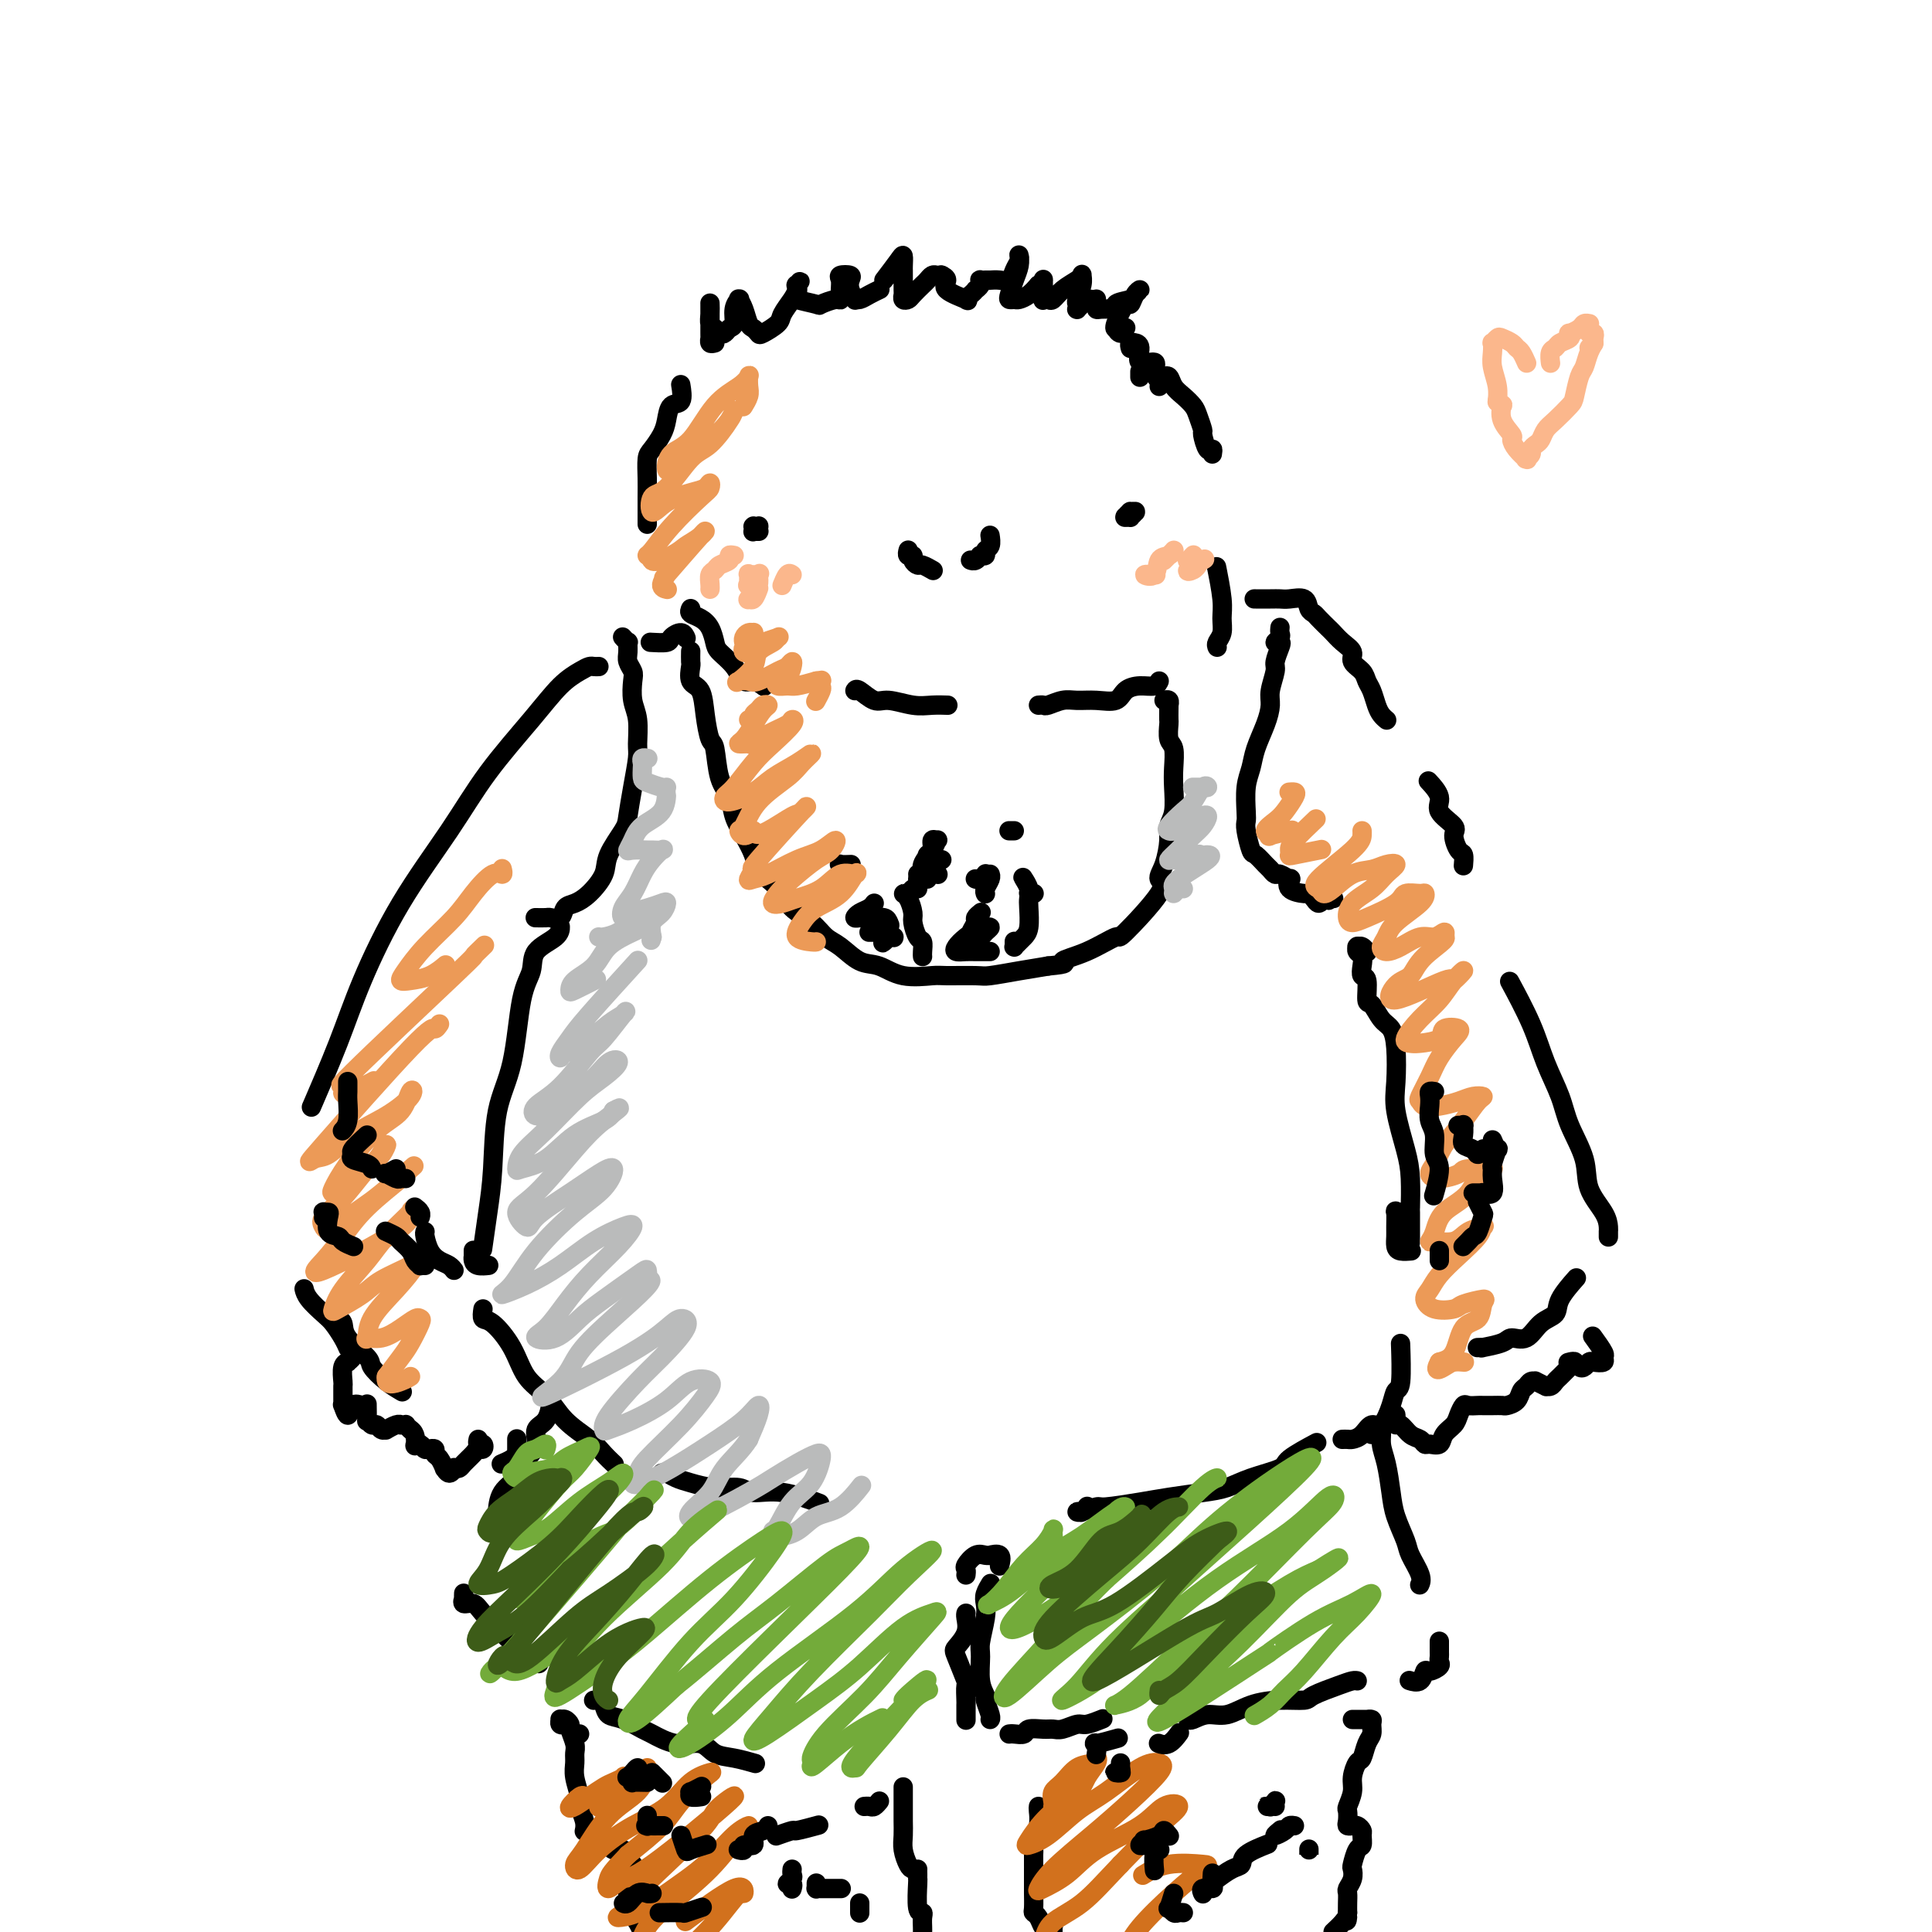 <svg viewBox='0 0 400 400' version='1.1' xmlns='http://www.w3.org/2000/svg' xmlns:xlink='http://www.w3.org/1999/xlink'><g fill='none' stroke='rgb(0,0,0)' stroke-width='4' stroke-linecap='round' stroke-linejoin='round'><path d='M124,138c-0.346,0.016 -0.693,0.032 -1,0c-0.307,-0.032 -0.576,-0.113 -1,0c-0.424,0.113 -1.004,0.421 -2,1c-0.996,0.579 -2.409,1.431 -4,3c-1.591,1.569 -3.359,3.857 -6,7c-2.641,3.143 -6.154,7.141 -9,11c-2.846,3.859 -5.026,7.579 -8,12c-2.974,4.421 -6.742,9.544 -10,15c-3.258,5.456 -6.007,11.246 -8,16c-1.993,4.754 -3.229,8.472 -5,13c-1.771,4.528 -4.077,9.865 -5,12c-0.923,2.135 -0.461,1.067 0,0'/><path d='M63,267c-0.035,-0.146 -0.069,-0.293 0,0c0.069,0.293 0.243,1.024 1,2c0.757,0.976 2.098,2.195 3,3c0.902,0.805 1.366,1.195 2,2c0.634,0.805 1.440,2.024 2,3c0.560,0.976 0.874,1.707 1,2c0.126,0.293 0.063,0.146 0,0'/><path d='M70,273c-0.115,-0.052 -0.229,-0.104 0,0c0.229,0.104 0.802,0.363 1,1c0.198,0.637 0.022,1.653 1,3c0.978,1.347 3.110,3.027 4,4c0.890,0.973 0.537,1.240 1,2c0.463,0.760 1.740,2.012 3,3c1.260,0.988 2.503,1.711 3,2c0.497,0.289 0.249,0.145 0,0'/><path d='M116,192c-0.004,-0.161 -0.007,-0.323 0,0c0.007,0.323 0.025,1.130 -1,2c-1.025,0.870 -3.094,1.805 -4,3c-0.906,1.195 -0.648,2.652 -1,4c-0.352,1.348 -1.312,2.587 -2,6c-0.688,3.413 -1.102,9.000 -2,13c-0.898,4.000 -2.279,6.414 -3,10c-0.721,3.586 -0.781,8.343 -1,12c-0.219,3.657 -0.597,6.215 -1,9c-0.403,2.785 -0.829,5.796 -1,7c-0.171,1.204 -0.085,0.602 0,0'/><path d='M100,271c-0.122,0.841 -0.245,1.683 0,2c0.245,0.317 0.857,0.111 2,1c1.143,0.889 2.816,2.874 4,5c1.184,2.126 1.878,4.393 3,6c1.122,1.607 2.672,2.553 4,4c1.328,1.447 2.433,3.393 4,5c1.567,1.607 3.595,2.874 5,4c1.405,1.126 2.186,2.111 3,3c0.814,0.889 1.661,1.683 2,2c0.339,0.317 0.169,0.159 0,0'/><path d='M137,305c0.256,-0.092 0.513,-0.183 1,0c0.487,0.183 1.206,0.642 2,1c0.794,0.358 1.664,0.616 3,1c1.336,0.384 3.137,0.895 5,1c1.863,0.105 3.789,-0.196 5,0c1.211,0.196 1.706,0.887 3,1c1.294,0.113 3.387,-0.354 6,0c2.613,0.354 5.747,1.530 7,2c1.253,0.470 0.627,0.235 0,0'/><path d='M114,291c-0.013,0.080 -0.027,0.160 0,0c0.027,-0.160 0.093,-0.559 0,0c-0.093,0.559 -0.345,2.075 -1,3c-0.655,0.925 -1.714,1.259 -2,2c-0.286,0.741 0.200,1.891 0,3c-0.200,1.109 -1.087,2.179 -2,3c-0.913,0.821 -1.852,1.394 -2,2c-0.148,0.606 0.497,1.245 0,2c-0.497,0.755 -2.134,1.626 -3,3c-0.866,1.374 -0.962,3.250 -1,4c-0.038,0.750 -0.019,0.375 0,0'/><path d='M96,330c0.004,-0.122 0.007,-0.244 0,0c-0.007,0.244 -0.025,0.855 0,1c0.025,0.145 0.093,-0.176 0,0c-0.093,0.176 -0.348,0.849 0,1c0.348,0.151 1.299,-0.222 2,0c0.701,0.222 1.152,1.037 2,2c0.848,0.963 2.093,2.072 3,3c0.907,0.928 1.475,1.673 3,3c1.525,1.327 4.007,3.236 5,4c0.993,0.764 0.496,0.382 0,0'/><path d='M123,352c-0.087,0.015 -0.173,0.030 0,0c0.173,-0.030 0.607,-0.106 1,0c0.393,0.106 0.746,0.394 1,1c0.254,0.606 0.408,1.529 1,2c0.592,0.471 1.621,0.488 3,1c1.379,0.512 3.106,1.517 4,2c0.894,0.483 0.955,0.444 2,1c1.045,0.556 3.076,1.708 5,2c1.924,0.292 3.742,-0.275 5,0c1.258,0.275 1.956,1.393 3,2c1.044,0.607 2.435,0.702 4,1c1.565,0.298 3.304,0.799 4,1c0.696,0.201 0.348,0.100 0,0'/><path d='M200,356c0.000,0.129 0.000,0.258 0,0c-0.000,-0.258 -0.001,-0.904 0,-1c0.001,-0.096 0.002,0.357 0,0c-0.002,-0.357 -0.008,-1.525 0,-2c0.008,-0.475 0.028,-0.258 0,-1c-0.028,-0.742 -0.105,-2.442 0,-3c0.105,-0.558 0.392,0.026 0,-1c-0.392,-1.026 -1.464,-3.662 -2,-5c-0.536,-1.338 -0.536,-1.378 0,-2c0.536,-0.622 1.608,-1.827 2,-3c0.392,-1.173 0.106,-2.316 0,-3c-0.106,-0.684 -0.030,-0.910 0,-1c0.030,-0.090 0.015,-0.045 0,0'/><path d='M200,326c0.000,-0.002 0.000,-0.004 0,0c-0.000,0.004 -0.002,0.013 0,0c0.002,-0.013 0.006,-0.050 0,0c-0.006,0.050 -0.023,0.185 0,0c0.023,-0.185 0.088,-0.691 0,-1c-0.088,-0.309 -0.327,-0.422 0,-1c0.327,-0.578 1.219,-1.621 2,-2c0.781,-0.379 1.449,-0.094 2,0c0.551,0.094 0.985,-0.002 1,0c0.015,0.002 -0.388,0.104 0,0c0.388,-0.104 1.566,-0.413 2,0c0.434,0.413 0.124,1.546 0,2c-0.124,0.454 -0.062,0.227 0,0'/><path d='M205,328c0.008,-0.013 0.016,-0.026 0,0c-0.016,0.026 -0.056,0.091 0,0c0.056,-0.091 0.207,-0.337 0,0c-0.207,0.337 -0.773,1.256 -1,2c-0.227,0.744 -0.114,1.311 0,2c0.114,0.689 0.231,1.498 0,3c-0.231,1.502 -0.809,3.696 -1,5c-0.191,1.304 0.005,1.719 0,3c-0.005,1.281 -0.212,3.429 0,5c0.212,1.571 0.841,2.564 1,3c0.159,0.436 -0.154,0.313 0,1c0.154,0.687 0.773,2.184 1,3c0.227,0.816 0.061,0.950 0,1c-0.061,0.050 -0.017,0.014 0,0c0.017,-0.014 0.009,-0.007 0,0'/><path d='M209,359c-0.055,0.008 -0.110,0.016 0,0c0.110,-0.016 0.386,-0.057 1,0c0.614,0.057 1.567,0.213 2,0c0.433,-0.213 0.347,-0.793 1,-1c0.653,-0.207 2.046,-0.040 3,0c0.954,0.040 1.468,-0.045 2,0c0.532,0.045 1.082,0.222 2,0c0.918,-0.222 2.205,-0.843 3,-1c0.795,-0.157 1.099,0.150 2,0c0.901,-0.150 2.400,-0.757 3,-1c0.600,-0.243 0.300,-0.121 0,0'/><path d='M246,356c0.174,0.127 0.348,0.254 1,0c0.652,-0.254 1.783,-0.891 3,-1c1.217,-0.109 2.522,0.308 4,0c1.478,-0.308 3.130,-1.343 5,-2c1.870,-0.657 3.958,-0.936 6,-1c2.042,-0.064 4.039,0.088 5,0c0.961,-0.088 0.884,-0.416 2,-1c1.116,-0.584 3.423,-1.425 5,-2c1.577,-0.575 2.425,-0.886 3,-1c0.575,-0.114 0.879,-0.033 1,0c0.121,0.033 0.061,0.016 0,0'/><path d='M292,348c-0.200,-0.062 -0.400,-0.125 0,0c0.400,0.125 1.399,0.437 2,0c0.601,-0.437 0.802,-1.623 1,-2c0.198,-0.377 0.393,0.055 1,0c0.607,-0.055 1.627,-0.596 2,-1c0.373,-0.404 0.100,-0.669 0,-1c-0.100,-0.331 -0.027,-0.728 0,-1c0.027,-0.272 0.007,-0.419 0,-1c-0.007,-0.581 -0.002,-1.594 0,-2c0.002,-0.406 0.001,-0.203 0,0'/><path d='M294,328c-0.056,0.121 -0.113,0.241 0,0c0.113,-0.241 0.395,-0.845 0,-2c-0.395,-1.155 -1.468,-2.861 -2,-4c-0.532,-1.139 -0.525,-1.711 -1,-3c-0.475,-1.289 -1.433,-3.295 -2,-5c-0.567,-1.705 -0.743,-3.109 -1,-5c-0.257,-1.891 -0.594,-4.268 -1,-6c-0.406,-1.732 -0.879,-2.818 -1,-4c-0.121,-1.182 0.112,-2.461 0,-3c-0.112,-0.539 -0.569,-0.337 -1,0c-0.431,0.337 -0.838,0.811 -1,1c-0.162,0.189 -0.081,0.095 0,0'/><path d='M225,312c0.073,-0.113 0.146,-0.225 0,0c-0.146,0.225 -0.512,0.788 -1,1c-0.488,0.212 -1.100,0.072 -1,0c0.100,-0.072 0.910,-0.075 1,0c0.090,0.075 -0.541,0.227 0,0c0.541,-0.227 2.255,-0.835 3,-1c0.745,-0.165 0.523,0.111 2,0c1.477,-0.111 4.654,-0.610 7,-1c2.346,-0.390 3.862,-0.671 6,-1c2.138,-0.329 4.897,-0.706 7,-1c2.103,-0.294 3.549,-0.507 5,-1c1.451,-0.493 2.908,-1.268 5,-2c2.092,-0.732 4.818,-1.423 6,-2c1.182,-0.577 0.818,-1.040 2,-2c1.182,-0.960 3.909,-2.417 5,-3c1.091,-0.583 0.545,-0.291 0,0'/><path d='M278,298c-0.096,0.003 -0.191,0.007 0,0c0.191,-0.007 0.670,-0.023 1,0c0.330,0.023 0.512,0.085 1,0c0.488,-0.085 1.282,-0.317 2,-1c0.718,-0.683 1.359,-1.816 2,-2c0.641,-0.184 1.282,0.580 2,0c0.718,-0.580 1.513,-2.503 2,-4c0.487,-1.497 0.667,-2.566 1,-3c0.333,-0.434 0.821,-0.232 1,-2c0.179,-1.768 0.051,-5.505 0,-7c-0.051,-1.495 -0.026,-0.747 0,0'/><path d='M292,257c-0.000,0.260 -0.000,0.519 0,0c0.000,-0.519 0.001,-1.818 0,-2c-0.001,-0.182 -0.002,0.752 0,0c0.002,-0.752 0.007,-3.190 0,-4c-0.007,-0.810 -0.026,0.009 0,-1c0.026,-1.009 0.099,-3.844 0,-6c-0.099,-2.156 -0.368,-3.631 -1,-6c-0.632,-2.369 -1.625,-5.630 -2,-8c-0.375,-2.370 -0.131,-3.848 0,-6c0.131,-2.152 0.150,-4.979 0,-7c-0.150,-2.021 -0.470,-3.235 -1,-4c-0.530,-0.765 -1.270,-1.079 -2,-2c-0.730,-0.921 -1.450,-2.449 -2,-3c-0.550,-0.551 -0.931,-0.126 -1,-1c-0.069,-0.874 0.174,-3.046 0,-4c-0.174,-0.954 -0.765,-0.690 -1,-1c-0.235,-0.310 -0.116,-1.193 0,-2c0.116,-0.807 0.227,-1.537 0,-2c-0.227,-0.463 -0.794,-0.660 -1,-1c-0.206,-0.340 -0.052,-0.824 0,-1c0.052,-0.176 0.004,-0.043 0,0c-0.004,0.043 0.038,-0.002 0,0c-0.038,0.002 -0.154,0.052 0,0c0.154,-0.052 0.580,-0.206 1,0c0.420,0.206 0.834,0.773 1,1c0.166,0.227 0.083,0.113 0,0'/><path d='M306,279c-0.010,0.000 -0.021,0.001 0,0c0.021,-0.001 0.072,-0.003 0,0c-0.072,0.003 -0.267,0.010 0,0c0.267,-0.010 0.995,-0.039 1,0c0.005,0.039 -0.712,0.144 0,0c0.712,-0.144 2.853,-0.538 4,-1c1.147,-0.462 1.299,-0.993 2,-1c0.701,-0.007 1.950,0.509 3,0c1.050,-0.509 1.900,-2.042 3,-3c1.100,-0.958 2.449,-1.339 3,-2c0.551,-0.661 0.302,-1.601 1,-3c0.698,-1.399 2.342,-3.257 3,-4c0.658,-0.743 0.329,-0.372 0,0'/><path d='M333,256c0.000,-0.031 0.000,-0.063 0,0c-0.000,0.063 -0.001,0.220 0,0c0.001,-0.220 0.003,-0.816 0,-1c-0.003,-0.184 -0.012,0.043 0,0c0.012,-0.043 0.046,-0.355 0,-1c-0.046,-0.645 -0.171,-1.622 -1,-3c-0.829,-1.378 -2.361,-3.156 -3,-5c-0.639,-1.844 -0.385,-3.752 -1,-6c-0.615,-2.248 -2.099,-4.835 -3,-7c-0.901,-2.165 -1.219,-3.909 -2,-6c-0.781,-2.091 -2.024,-4.530 -3,-7c-0.976,-2.470 -1.686,-4.973 -3,-8c-1.314,-3.027 -3.233,-6.579 -4,-8c-0.767,-1.421 -0.384,-0.710 0,0'/><path d='M303,179c-0.020,0.218 -0.041,0.435 0,0c0.041,-0.435 0.143,-1.523 0,-2c-0.143,-0.477 -0.530,-0.343 -1,-1c-0.470,-0.657 -1.023,-2.107 -1,-3c0.023,-0.893 0.622,-1.231 0,-2c-0.622,-0.769 -2.466,-1.969 -3,-3c-0.534,-1.031 0.241,-1.893 0,-3c-0.241,-1.107 -1.497,-2.459 -2,-3c-0.503,-0.541 -0.251,-0.270 0,0'/><path d='M287,149c0.089,0.074 0.178,0.147 0,0c-0.178,-0.147 -0.624,-0.515 -1,-1c-0.376,-0.485 -0.683,-1.089 -1,-2c-0.317,-0.911 -0.644,-2.131 -1,-3c-0.356,-0.869 -0.742,-1.387 -1,-2c-0.258,-0.613 -0.388,-1.320 -1,-2c-0.612,-0.680 -1.707,-1.333 -2,-2c-0.293,-0.667 0.216,-1.348 0,-2c-0.216,-0.652 -1.157,-1.274 -2,-2c-0.843,-0.726 -1.588,-1.555 -2,-2c-0.412,-0.445 -0.490,-0.505 -1,-1c-0.510,-0.495 -1.453,-1.425 -2,-2c-0.547,-0.575 -0.699,-0.795 -1,-1c-0.301,-0.205 -0.751,-0.395 -1,-1c-0.249,-0.605 -0.299,-1.626 -1,-2c-0.701,-0.374 -2.055,-0.100 -3,0c-0.945,0.100 -1.480,0.027 -2,0c-0.520,-0.027 -1.025,-0.007 -2,0c-0.975,0.007 -2.422,0.002 -3,0c-0.578,-0.002 -0.289,-0.001 0,0'/><path d='M135,133c-0.324,-0.020 -0.647,-0.040 0,0c0.647,0.040 2.265,0.141 3,0c0.735,-0.141 0.589,-0.522 1,-1c0.411,-0.478 1.380,-1.052 2,-1c0.620,0.052 0.891,0.729 1,1c0.109,0.271 0.054,0.135 0,0'/><path d='M141,80c-0.054,-0.329 -0.107,-0.658 0,0c0.107,0.658 0.376,2.302 0,3c-0.376,0.698 -1.397,0.450 -2,1c-0.603,0.550 -0.789,1.897 -1,3c-0.211,1.103 -0.449,1.962 -1,3c-0.551,1.038 -1.416,2.254 -2,3c-0.584,0.746 -0.889,1.020 -1,2c-0.111,0.980 -0.030,2.665 0,4c0.030,1.335 0.008,2.321 0,4c-0.008,1.679 -0.002,4.051 0,5c0.002,0.949 0.001,0.474 0,0'/><path d='M143,126c-0.173,0.349 -0.347,0.698 0,1c0.347,0.302 1.213,0.559 2,1c0.787,0.441 1.495,1.068 2,2c0.505,0.932 0.806,2.168 1,3c0.194,0.832 0.280,1.260 1,2c0.720,0.740 2.074,1.792 3,3c0.926,1.208 1.423,2.571 2,3c0.577,0.429 1.232,-0.077 2,0c0.768,0.077 1.648,0.736 2,1c0.352,0.264 0.176,0.132 0,0'/><path d='M177,143c0.140,-0.235 0.281,-0.469 1,0c0.719,0.469 2.018,1.642 3,2c0.982,0.358 1.647,-0.100 3,0c1.353,0.100 3.394,0.759 5,1c1.606,0.241 2.779,0.065 4,0c1.221,-0.065 2.492,-0.019 3,0c0.508,0.019 0.254,0.009 0,0'/><path d='M215,146c0.383,-0.031 0.765,-0.061 1,0c0.235,0.061 0.322,0.214 1,0c0.678,-0.214 1.949,-0.796 3,-1c1.051,-0.204 1.884,-0.031 3,0c1.116,0.031 2.516,-0.082 4,0c1.484,0.082 3.053,0.358 4,0c0.947,-0.358 1.273,-1.350 2,-2c0.727,-0.650 1.855,-0.958 3,-1c1.145,-0.042 2.308,0.181 3,0c0.692,-0.181 0.912,-0.766 1,-1c0.088,-0.234 0.044,-0.117 0,0'/><path d='M252,134c-0.115,-0.268 -0.231,-0.535 0,-1c0.231,-0.465 0.808,-1.127 1,-2c0.192,-0.873 0.000,-1.956 0,-3c-0.000,-1.044 0.192,-2.050 0,-4c-0.192,-1.950 -0.769,-4.843 -1,-6c-0.231,-1.157 -0.115,-0.579 0,0'/><path d='M251,94c0.081,-0.511 0.162,-1.022 0,-1c-0.162,0.022 -0.568,0.578 -1,0c-0.432,-0.578 -0.892,-2.291 -1,-3c-0.108,-0.709 0.136,-0.416 0,-1c-0.136,-0.584 -0.652,-2.045 -1,-3c-0.348,-0.955 -0.528,-1.405 -1,-2c-0.472,-0.595 -1.237,-1.336 -2,-2c-0.763,-0.664 -1.524,-1.250 -2,-2c-0.476,-0.750 -0.667,-1.663 -1,-2c-0.333,-0.337 -0.810,-0.096 -1,0c-0.190,0.096 -0.095,0.048 0,0'/><path d='M236,78c0.000,-0.030 0.000,-0.061 0,0c0.000,0.061 -0.000,0.212 0,0c0.000,-0.212 -0.000,-0.789 0,-1c0.000,-0.211 0.000,-0.057 0,0c0.000,0.057 0.000,0.016 0,0c0.000,-0.016 0.000,-0.008 0,0'/><path d='M148,71c-0.423,0.117 -0.845,0.233 -1,0c-0.155,-0.233 -0.041,-0.817 0,-1c0.041,-0.183 0.011,0.035 0,0c-0.011,-0.035 -0.003,-0.324 0,-1c0.003,-0.676 0.001,-1.740 0,-2c-0.001,-0.260 -0.000,0.283 0,0c0.000,-0.283 0.000,-1.390 0,-2c-0.000,-0.610 -0.001,-0.721 0,-1c0.001,-0.279 0.003,-0.727 0,-1c-0.003,-0.273 -0.012,-0.371 0,0c0.012,0.371 0.045,1.211 0,2c-0.045,0.789 -0.167,1.529 0,2c0.167,0.471 0.623,0.675 1,1c0.377,0.325 0.674,0.771 1,1c0.326,0.229 0.679,0.239 1,0c0.321,-0.239 0.608,-0.729 1,-1c0.392,-0.271 0.889,-0.323 1,-1c0.111,-0.677 -0.163,-1.981 0,-3c0.163,-1.019 0.765,-1.755 1,-2c0.235,-0.245 0.104,0.000 0,0c-0.104,-0.000 -0.182,-0.245 0,0c0.182,0.245 0.624,0.982 1,2c0.376,1.018 0.686,2.319 1,3c0.314,0.681 0.632,0.741 1,1c0.368,0.259 0.785,0.715 1,1c0.215,0.285 0.229,0.399 1,0c0.771,-0.399 2.298,-1.311 3,-2c0.702,-0.689 0.580,-1.154 1,-2c0.420,-0.846 1.382,-2.074 2,-3c0.618,-0.926 0.891,-1.550 1,-2c0.109,-0.450 0.055,-0.725 0,-1'/><path d='M165,59c1.242,-1.518 0.348,-0.312 0,0c-0.348,0.312 -0.148,-0.269 0,0c0.148,0.269 0.246,1.388 0,2c-0.246,0.612 -0.836,0.715 0,1c0.836,0.285 3.100,0.750 4,1c0.900,0.250 0.438,0.285 1,0c0.562,-0.285 2.149,-0.889 3,-1c0.851,-0.111 0.968,0.271 1,0c0.032,-0.271 -0.019,-1.195 0,-2c0.019,-0.805 0.109,-1.492 0,-2c-0.109,-0.508 -0.418,-0.836 0,-1c0.418,-0.164 1.561,-0.163 2,0c0.439,0.163 0.172,0.489 0,1c-0.172,0.511 -0.251,1.206 0,2c0.251,0.794 0.831,1.687 1,2c0.169,0.313 -0.074,0.045 0,0c0.074,-0.045 0.463,0.132 1,0c0.537,-0.132 1.221,-0.574 2,-1c0.779,-0.426 1.651,-0.836 2,-1c0.349,-0.164 0.174,-0.082 0,0'/><path d='M183,58c1.155,-1.524 2.309,-3.048 3,-4c0.691,-0.952 0.917,-1.330 1,-1c0.083,0.330 0.022,1.370 0,2c-0.022,0.630 -0.007,0.852 0,1c0.007,0.148 0.005,0.222 0,1c-0.005,0.778 -0.013,2.259 0,3c0.013,0.741 0.049,0.742 0,1c-0.049,0.258 -0.182,0.774 0,1c0.182,0.226 0.679,0.162 1,0c0.321,-0.162 0.467,-0.422 1,-1c0.533,-0.578 1.453,-1.475 2,-2c0.547,-0.525 0.721,-0.676 1,-1c0.279,-0.324 0.662,-0.819 1,-1c0.338,-0.181 0.629,-0.049 1,0c0.371,0.049 0.820,0.014 1,0c0.180,-0.014 0.090,-0.007 0,0'/><path d='M195,57c-0.146,-0.068 -0.292,-0.137 0,0c0.292,0.137 1.023,0.479 1,1c-0.023,0.521 -0.801,1.222 0,2c0.801,0.778 3.180,1.635 4,2c0.820,0.365 0.080,0.239 0,0c-0.080,-0.239 0.501,-0.590 1,-1c0.499,-0.410 0.917,-0.881 1,-1c0.083,-0.119 -0.170,0.112 0,0c0.170,-0.112 0.763,-0.566 1,-1c0.237,-0.434 0.120,-0.848 0,-1c-0.120,-0.152 -0.242,-0.041 0,0c0.242,0.041 0.848,0.011 1,0c0.152,-0.011 -0.150,-0.003 0,0c0.150,0.003 0.751,0.002 1,0c0.249,-0.002 0.146,-0.006 0,0c-0.146,0.006 -0.337,0.023 0,0c0.337,-0.023 1.201,-0.087 2,0c0.799,0.087 1.535,0.323 2,0c0.465,-0.323 0.661,-1.206 1,-2c0.339,-0.794 0.820,-1.500 1,-2c0.180,-0.500 0.059,-0.793 0,-1c-0.059,-0.207 -0.055,-0.329 0,0c0.055,0.329 0.162,1.107 0,2c-0.162,0.893 -0.591,1.900 -1,3c-0.409,1.100 -0.797,2.292 -1,3c-0.203,0.708 -0.220,0.930 0,1c0.220,0.070 0.678,-0.012 1,0c0.322,0.012 0.510,0.119 1,0c0.490,-0.119 1.283,-0.462 2,-1c0.717,-0.538 1.359,-1.269 2,-2'/><path d='M215,59c1.155,-0.542 1.042,-0.898 1,-1c-0.042,-0.102 -0.012,0.050 0,0c0.012,-0.050 0.006,-0.301 0,0c-0.006,0.301 -0.013,1.154 0,2c0.013,0.846 0.047,1.685 0,2c-0.047,0.315 -0.174,0.106 0,0c0.174,-0.106 0.649,-0.109 1,0c0.351,0.109 0.577,0.329 1,0c0.423,-0.329 1.043,-1.208 2,-2c0.957,-0.792 2.253,-1.498 3,-2c0.747,-0.502 0.946,-0.801 1,-1c0.054,-0.199 -0.038,-0.298 0,0c0.038,0.298 0.207,0.994 0,2c-0.207,1.006 -0.788,2.323 -1,3c-0.212,0.677 -0.054,0.715 0,1c0.054,0.285 0.003,0.819 0,1c-0.003,0.181 0.040,0.010 0,0c-0.040,-0.010 -0.165,0.141 0,0c0.165,-0.141 0.619,-0.574 1,-1c0.381,-0.426 0.691,-0.846 1,-1c0.309,-0.154 0.619,-0.041 1,0c0.381,0.041 0.834,0.011 1,0c0.166,-0.011 0.044,-0.004 0,0c-0.044,0.004 -0.012,0.004 0,0c0.012,-0.004 0.003,-0.011 0,0c-0.003,0.011 0.001,0.042 0,0c-0.001,-0.042 -0.006,-0.155 0,0c0.006,0.155 0.022,0.578 0,1c-0.022,0.422 -0.083,0.845 0,1c0.083,0.155 0.309,0.044 1,0c0.691,-0.044 1.845,-0.022 3,0'/><path d='M231,64c1.067,0.132 -0.267,-0.537 0,-1c0.267,-0.463 2.135,-0.718 3,-1c0.865,-0.282 0.727,-0.591 1,-1c0.273,-0.409 0.955,-0.919 1,-1c0.045,-0.081 -0.548,0.266 -1,1c-0.452,0.734 -0.763,1.856 -1,2c-0.237,0.144 -0.401,-0.689 -1,0c-0.599,0.689 -1.635,2.899 -2,4c-0.365,1.101 -0.059,1.093 0,1c0.059,-0.093 -0.128,-0.272 0,0c0.128,0.272 0.573,0.996 1,1c0.427,0.004 0.836,-0.713 1,-1c0.164,-0.287 0.082,-0.143 0,0'/><path d='M234,72c0.033,0.114 0.066,0.227 0,0c-0.066,-0.227 -0.231,-0.795 0,-1c0.231,-0.205 0.858,-0.046 1,0c0.142,0.046 -0.201,-0.020 0,0c0.201,0.020 0.947,0.127 1,1c0.053,0.873 -0.588,2.511 0,3c0.588,0.489 2.406,-0.170 3,0c0.594,0.170 -0.037,1.169 0,2c0.037,0.831 0.741,1.493 1,2c0.259,0.507 0.074,0.859 0,1c-0.074,0.141 -0.037,0.070 0,0'/><path d='M157,110c0.113,0.000 0.226,0.000 0,0c-0.226,-0.000 -0.793,-0.000 -1,0c-0.207,0.000 -0.056,0.000 0,0c0.056,-0.000 0.015,-0.000 0,0c-0.015,0.000 -0.005,0.001 0,0c0.005,-0.001 0.005,-0.004 0,0c-0.005,0.004 -0.015,0.015 0,0c0.015,-0.015 0.056,-0.057 0,0c-0.056,0.057 -0.210,0.211 0,0c0.210,-0.211 0.785,-0.789 1,-1c0.215,-0.211 0.072,-0.057 0,0c-0.072,0.057 -0.072,0.015 0,0c0.072,-0.015 0.215,-0.004 0,0c-0.215,0.004 -0.790,0.000 -1,0c-0.210,-0.000 -0.056,0.003 0,0c0.056,-0.003 0.015,-0.014 0,0c-0.015,0.014 -0.004,0.053 0,0c0.004,-0.053 0.001,-0.196 0,0c-0.001,0.196 -0.000,0.733 0,1c0.000,0.267 0.000,0.264 0,0c-0.000,-0.264 -0.000,-0.790 0,-1c0.000,-0.210 0.000,-0.105 0,0'/><path d='M234,107c0.039,0.113 0.078,0.225 0,0c-0.078,-0.225 -0.273,-0.789 0,-1c0.273,-0.211 1.015,-0.071 1,0c-0.015,0.071 -0.789,0.072 -1,0c-0.211,-0.072 0.139,-0.216 0,0c-0.139,0.216 -0.766,0.791 -1,1c-0.234,0.209 -0.073,0.052 0,0c0.073,-0.052 0.058,0.000 0,0c-0.058,-0.000 -0.159,-0.053 0,0c0.159,0.053 0.579,0.211 1,0c0.421,-0.211 0.842,-0.789 1,-1c0.158,-0.211 0.053,-0.053 0,0c-0.053,0.053 -0.052,0.000 0,0c0.052,-0.000 0.157,0.052 0,0c-0.157,-0.052 -0.575,-0.209 -1,0c-0.425,0.209 -0.856,0.784 -1,1c-0.144,0.216 -0.000,0.072 0,0c0.000,-0.072 -0.143,-0.072 0,0c0.143,0.072 0.570,0.215 1,0c0.430,-0.215 0.861,-0.790 1,-1c0.139,-0.210 -0.014,-0.056 0,0c0.014,0.056 0.196,0.015 0,0c-0.196,-0.015 -0.770,-0.004 -1,0c-0.230,0.004 -0.115,0.002 0,0'/><path d='M188,114c0.002,-0.009 0.005,-0.017 0,0c-0.005,0.017 -0.016,0.060 0,0c0.016,-0.060 0.060,-0.222 0,0c-0.060,0.222 -0.225,0.829 0,1c0.225,0.171 0.838,-0.094 1,0c0.162,0.094 -0.128,0.547 0,1c0.128,0.453 0.673,0.905 1,1c0.327,0.095 0.434,-0.167 1,0c0.566,0.167 1.590,0.762 2,1c0.410,0.238 0.205,0.119 0,0'/><path d='M201,116c-0.006,-0.002 -0.012,-0.004 0,0c0.012,0.004 0.042,0.015 0,0c-0.042,-0.015 -0.156,-0.057 0,0c0.156,0.057 0.582,0.212 1,0c0.418,-0.212 0.829,-0.792 1,-1c0.171,-0.208 0.102,-0.043 0,0c-0.102,0.043 -0.238,-0.034 0,0c0.238,0.034 0.848,0.181 1,0c0.152,-0.181 -0.155,-0.690 0,-1c0.155,-0.310 0.774,-0.423 1,-1c0.226,-0.577 0.061,-1.619 0,-2c-0.061,-0.381 -0.016,-0.102 0,0c0.016,0.102 0.004,0.028 0,0c-0.004,-0.028 -0.001,-0.008 0,0c0.001,0.008 0.001,0.004 0,0'/><path d='M73,280c-0.033,-0.082 -0.065,-0.165 0,0c0.065,0.165 0.228,0.577 0,1c-0.228,0.423 -0.846,0.858 -1,1c-0.154,0.142 0.155,-0.008 0,0c-0.155,0.008 -0.774,0.173 -1,1c-0.226,0.827 -0.060,2.317 0,3c0.060,0.683 0.015,0.559 0,1c-0.015,0.441 -0.001,1.448 0,2c0.001,0.552 -0.012,0.648 0,1c0.012,0.352 0.048,0.960 0,1c-0.048,0.040 -0.181,-0.487 0,0c0.181,0.487 0.675,1.987 1,2c0.325,0.013 0.479,-1.460 1,-2c0.521,-0.540 1.407,-0.148 2,0c0.593,0.148 0.891,0.051 1,0c0.109,-0.051 0.028,-0.057 0,0c-0.028,0.057 -0.005,0.177 0,0c0.005,-0.177 -0.010,-0.651 0,0c0.010,0.651 0.044,2.427 0,3c-0.044,0.573 -0.165,-0.057 0,0c0.165,0.057 0.617,0.801 1,1c0.383,0.199 0.698,-0.147 1,0c0.302,0.147 0.593,0.785 1,1c0.407,0.215 0.931,0.005 1,0c0.069,-0.005 -0.317,0.195 0,0c0.317,-0.195 1.338,-0.785 2,-1c0.662,-0.215 0.965,-0.055 1,0c0.035,0.055 -0.197,0.004 0,0c0.197,-0.004 0.822,0.037 1,0c0.178,-0.037 -0.092,-0.154 0,0c0.092,0.154 0.546,0.577 1,1'/><path d='M85,296c1.167,0.675 1.083,2.363 1,3c-0.083,0.637 -0.167,0.223 0,0c0.167,-0.223 0.585,-0.256 1,0c0.415,0.256 0.828,0.801 1,1c0.172,0.199 0.103,0.052 0,0c-0.103,-0.052 -0.238,-0.011 0,0c0.238,0.011 0.851,-0.010 1,0c0.149,0.010 -0.166,0.049 0,0c0.166,-0.049 0.814,-0.186 1,0c0.186,0.186 -0.091,0.696 0,1c0.091,0.304 0.550,0.403 1,1c0.450,0.597 0.890,1.690 1,2c0.110,0.310 -0.111,-0.165 0,0c0.111,0.165 0.553,0.970 1,1c0.447,0.030 0.897,-0.717 1,-1c0.103,-0.283 -0.141,-0.104 0,0c0.141,0.104 0.668,0.134 1,0c0.332,-0.134 0.468,-0.432 1,-1c0.532,-0.568 1.459,-1.405 2,-2c0.541,-0.595 0.695,-0.948 1,-1c0.305,-0.052 0.761,0.196 1,0c0.239,-0.196 0.260,-0.836 0,-1c-0.260,-0.164 -0.801,0.148 -1,0c-0.199,-0.148 -0.057,-0.757 0,-1c0.057,-0.243 0.028,-0.122 0,0'/><path d='M104,303c-0.196,0.081 -0.392,0.163 0,0c0.392,-0.163 1.373,-0.569 2,-1c0.627,-0.431 0.900,-0.885 1,-1c0.100,-0.115 0.027,0.109 0,0c-0.027,-0.109 -0.007,-0.551 0,-1c0.007,-0.449 0.002,-0.905 0,-1c-0.002,-0.095 -0.001,0.170 0,0c0.001,-0.170 0.000,-0.777 0,-1c-0.000,-0.223 -0.000,-0.064 0,0c0.000,0.064 0.000,0.032 0,0'/><path d='M289,293c-0.005,-0.079 -0.010,-0.158 0,0c0.010,0.158 0.034,0.553 0,1c-0.034,0.447 -0.125,0.947 0,1c0.125,0.053 0.466,-0.340 1,0c0.534,0.340 1.260,1.413 2,2c0.740,0.587 1.492,0.687 2,1c0.508,0.313 0.770,0.838 1,1c0.230,0.162 0.429,-0.039 1,0c0.571,0.039 1.515,0.318 2,0c0.485,-0.318 0.510,-1.234 1,-2c0.490,-0.766 1.445,-1.382 2,-2c0.555,-0.618 0.711,-1.237 1,-2c0.289,-0.763 0.710,-1.668 1,-2c0.290,-0.332 0.449,-0.089 1,0c0.551,0.089 1.495,0.024 2,0c0.505,-0.024 0.573,-0.008 1,0c0.427,0.008 1.214,0.010 2,0c0.786,-0.010 1.573,-0.030 2,0c0.427,0.030 0.495,0.109 1,0c0.505,-0.109 1.446,-0.407 2,-1c0.554,-0.593 0.721,-1.480 1,-2c0.279,-0.520 0.671,-0.671 1,-1c0.329,-0.329 0.595,-0.834 1,-1c0.405,-0.166 0.949,0.009 1,0c0.051,-0.009 -0.389,-0.202 0,0c0.389,0.202 1.609,0.798 2,1c0.391,0.202 -0.047,0.010 0,0c0.047,-0.010 0.580,0.162 1,0c0.420,-0.162 0.729,-0.659 1,-1c0.271,-0.341 0.506,-0.526 1,-1c0.494,-0.474 1.247,-1.237 2,-2'/><path d='M325,283c2.024,-1.468 0.584,-1.139 0,-1c-0.584,0.139 -0.311,0.086 0,0c0.311,-0.086 0.659,-0.205 1,0c0.341,0.205 0.673,0.735 1,1c0.327,0.265 0.647,0.263 1,0c0.353,-0.263 0.738,-0.789 1,-1c0.262,-0.211 0.403,-0.106 1,0c0.597,0.106 1.652,0.213 2,0c0.348,-0.213 -0.010,-0.748 0,-1c0.010,-0.252 0.387,-0.222 0,-1c-0.387,-0.778 -1.539,-2.365 -2,-3c-0.461,-0.635 -0.230,-0.317 0,0'/><path d='M111,190c-0.015,-0.000 -0.030,-0.001 0,0c0.030,0.001 0.106,0.002 0,0c-0.106,-0.002 -0.394,-0.007 0,0c0.394,0.007 1.470,0.028 2,0c0.530,-0.028 0.515,-0.103 1,0c0.485,0.103 1.472,0.383 2,0c0.528,-0.383 0.598,-1.430 1,-2c0.402,-0.570 1.138,-0.663 2,-1c0.862,-0.337 1.852,-0.916 3,-2c1.148,-1.084 2.454,-2.672 3,-4c0.546,-1.328 0.332,-2.397 1,-4c0.668,-1.603 2.217,-3.739 3,-5c0.783,-1.261 0.799,-1.646 1,-3c0.201,-1.354 0.586,-3.677 1,-6c0.414,-2.323 0.857,-4.646 1,-6c0.143,-1.354 -0.013,-1.738 0,-3c0.013,-1.262 0.196,-3.402 0,-5c-0.196,-1.598 -0.770,-2.654 -1,-4c-0.230,-1.346 -0.114,-2.981 0,-4c0.114,-1.019 0.228,-1.421 0,-2c-0.228,-0.579 -0.797,-1.336 -1,-2c-0.203,-0.664 -0.040,-1.236 0,-2c0.040,-0.764 -0.042,-1.721 0,-2c0.042,-0.279 0.207,0.121 0,0c-0.207,-0.121 -0.787,-0.763 -1,-1c-0.213,-0.237 -0.061,-0.068 0,0c0.061,0.068 0.030,0.034 0,0'/><path d='M143,135c0.000,-0.016 0.001,-0.031 0,0c-0.001,0.031 -0.002,0.110 0,0c0.002,-0.110 0.007,-0.408 0,0c-0.007,0.408 -0.027,1.521 0,2c0.027,0.479 0.101,0.325 0,1c-0.101,0.675 -0.378,2.179 0,3c0.378,0.821 1.410,0.957 2,2c0.590,1.043 0.740,2.991 1,5c0.260,2.009 0.632,4.077 1,5c0.368,0.923 0.731,0.700 1,2c0.269,1.300 0.443,4.122 1,6c0.557,1.878 1.497,2.811 2,4c0.503,1.189 0.570,2.635 1,4c0.430,1.365 1.221,2.648 2,4c0.779,1.352 1.544,2.774 2,4c0.456,1.226 0.604,2.256 1,3c0.396,0.744 1.040,1.200 2,2c0.960,0.800 2.237,1.942 3,3c0.763,1.058 1.011,2.032 2,3c0.989,0.968 2.718,1.932 4,3c1.282,1.068 2.118,2.241 3,3c0.882,0.759 1.809,1.103 3,2c1.191,0.897 2.647,2.345 4,3c1.353,0.655 2.604,0.515 4,1c1.396,0.485 2.937,1.595 5,2c2.063,0.405 4.647,0.106 6,0c1.353,-0.106 1.473,-0.017 3,0c1.527,0.017 4.461,-0.037 6,0c1.539,0.037 1.684,0.164 3,0c1.316,-0.164 3.805,-0.618 6,-1c2.195,-0.382 4.098,-0.691 6,-1'/><path d='M217,200c5.114,-0.468 2.900,-0.636 3,-1c0.100,-0.364 2.516,-0.922 5,-2c2.484,-1.078 5.036,-2.674 6,-3c0.964,-0.326 0.339,0.618 2,-1c1.661,-1.618 5.607,-5.798 7,-8c1.393,-2.202 0.233,-2.425 0,-3c-0.233,-0.575 0.459,-1.501 1,-3c0.541,-1.499 0.929,-3.572 1,-5c0.071,-1.428 -0.176,-2.211 0,-3c0.176,-0.789 0.775,-1.585 1,-3c0.225,-1.415 0.074,-3.448 0,-5c-0.074,-1.552 -0.072,-2.624 0,-4c0.072,-1.376 0.216,-3.055 0,-4c-0.216,-0.945 -0.790,-1.157 -1,-2c-0.210,-0.843 -0.057,-2.316 0,-3c0.057,-0.684 0.016,-0.579 0,-1c-0.016,-0.421 -0.008,-1.367 0,-2c0.008,-0.633 0.016,-0.954 0,-1c-0.016,-0.046 -0.056,0.184 0,0c0.056,-0.184 0.207,-0.780 0,-1c-0.207,-0.220 -0.774,-0.063 -1,0c-0.226,0.063 -0.113,0.031 0,0'/><path d='M265,130c0.010,-0.091 0.020,-0.182 0,0c-0.020,0.182 -0.071,0.638 0,1c0.071,0.362 0.264,0.629 0,1c-0.264,0.371 -0.984,0.846 -1,1c-0.016,0.154 0.671,-0.013 1,0c0.329,0.013 0.299,0.204 0,1c-0.299,0.796 -0.867,2.196 -1,3c-0.133,0.804 0.168,1.012 0,2c-0.168,0.988 -0.804,2.757 -1,4c-0.196,1.243 0.049,1.962 0,3c-0.049,1.038 -0.391,2.397 -1,4c-0.609,1.603 -1.483,3.452 -2,5c-0.517,1.548 -0.675,2.797 -1,4c-0.325,1.203 -0.816,2.361 -1,4c-0.184,1.639 -0.061,3.758 0,5c0.061,1.242 0.062,1.608 0,2c-0.062,0.392 -0.185,0.812 0,2c0.185,1.188 0.680,3.146 1,4c0.320,0.854 0.466,0.606 1,1c0.534,0.394 1.457,1.430 2,2c0.543,0.570 0.707,0.673 1,1c0.293,0.327 0.717,0.879 1,1c0.283,0.121 0.426,-0.188 1,0c0.574,0.188 1.579,0.873 2,1c0.421,0.127 0.259,-0.303 0,0c-0.259,0.303 -0.617,1.340 0,2c0.617,0.660 2.207,0.945 3,1c0.793,0.055 0.790,-0.119 1,0c0.210,0.119 0.633,0.532 1,1c0.367,0.468 0.676,0.991 1,1c0.324,0.009 0.662,-0.495 1,-1'/><path d='M274,186c1.713,0.774 0.995,0.207 1,0c0.005,-0.207 0.732,-0.056 1,0c0.268,0.056 0.077,0.016 0,0c-0.077,-0.016 -0.038,-0.008 0,0'/><path d='M120,359c-0.342,0.083 -0.684,0.167 -1,0c-0.316,-0.167 -0.606,-0.584 -1,-1c-0.394,-0.416 -0.891,-0.829 -1,-1c-0.109,-0.171 0.170,-0.099 0,0c-0.170,0.099 -0.788,0.226 -1,0c-0.212,-0.226 -0.019,-0.806 0,-1c0.019,-0.194 -0.135,-0.004 0,0c0.135,0.004 0.558,-0.179 1,0c0.442,0.179 0.903,0.719 1,1c0.097,0.281 -0.171,0.304 0,1c0.171,0.696 0.782,2.067 1,3c0.218,0.933 0.043,1.428 0,2c-0.043,0.572 0.045,1.220 0,2c-0.045,0.780 -0.222,1.691 0,3c0.222,1.309 0.844,3.017 1,4c0.156,0.983 -0.154,1.243 0,2c0.154,0.757 0.772,2.012 1,3c0.228,0.988 0.065,1.711 0,2c-0.065,0.289 -0.033,0.145 0,0'/><path d='M122,380c-0.120,0.033 -0.239,0.065 0,0c0.239,-0.065 0.838,-0.229 1,0c0.162,0.229 -0.112,0.850 0,1c0.112,0.150 0.611,-0.171 1,0c0.389,0.171 0.668,0.832 1,1c0.332,0.168 0.719,-0.159 1,0c0.281,0.159 0.457,0.803 1,1c0.543,0.197 1.452,-0.052 2,0c0.548,0.052 0.735,0.406 1,1c0.265,0.594 0.607,1.427 1,2c0.393,0.573 0.837,0.884 1,1c0.163,0.116 0.045,0.035 0,0c-0.045,-0.035 -0.016,-0.024 0,0c0.016,0.024 0.019,0.061 0,0c-0.019,-0.061 -0.061,-0.219 0,0c0.061,0.219 0.226,0.815 0,1c-0.226,0.185 -0.842,-0.042 -1,0c-0.158,0.042 0.143,0.353 0,1c-0.143,0.647 -0.729,1.629 -1,2c-0.271,0.371 -0.227,0.130 0,1c0.227,0.870 0.638,2.850 1,4c0.362,1.150 0.675,1.472 1,2c0.325,0.528 0.663,1.264 1,2'/><path d='M187,370c0.000,-0.000 0.000,-0.000 0,0c-0.000,0.000 -0.000,0.001 0,0c0.000,-0.001 0.000,-0.006 0,0c-0.000,0.006 -0.000,0.021 0,0c0.000,-0.021 0.000,-0.077 0,0c-0.000,0.077 -0.001,0.288 0,1c0.001,0.712 0.003,1.924 0,3c-0.003,1.076 -0.012,2.015 0,3c0.012,0.985 0.045,2.015 0,3c-0.045,0.985 -0.170,1.924 0,3c0.170,1.076 0.633,2.288 1,3c0.367,0.712 0.637,0.922 1,1c0.363,0.078 0.818,0.022 1,0c0.182,-0.022 0.091,-0.011 0,0'/><path d='M190,388c0.002,-0.122 0.004,-0.243 0,0c-0.004,0.243 -0.015,0.852 0,1c0.015,0.148 0.057,-0.164 0,1c-0.057,1.164 -0.211,3.804 0,5c0.211,1.196 0.789,0.950 1,1c0.211,0.050 0.057,0.398 0,1c-0.057,0.602 -0.016,1.458 0,2c0.016,0.542 0.008,0.771 0,1'/><path d='M215,374c-0.030,0.197 -0.061,0.395 0,1c0.061,0.605 0.212,1.619 0,3c-0.212,1.381 -0.789,3.131 -1,4c-0.211,0.869 -0.057,0.858 0,1c0.057,0.142 0.015,0.436 0,1c-0.015,0.564 -0.004,1.398 0,2c0.004,0.602 0.001,0.971 0,1c-0.001,0.029 -0.000,-0.283 0,0c0.000,0.283 -0.001,1.161 0,2c0.001,0.839 0.003,1.638 0,2c-0.003,0.362 -0.012,0.287 0,1c0.012,0.713 0.044,2.215 0,3c-0.044,0.785 -0.166,0.852 0,1c0.166,0.148 0.619,0.376 1,1c0.381,0.624 0.691,1.645 1,2c0.309,0.355 0.619,0.046 1,0c0.381,-0.046 0.834,0.173 1,0c0.166,-0.173 0.044,-0.737 0,-1c-0.044,-0.263 -0.012,-0.225 0,0c0.012,0.225 0.003,0.636 0,1c-0.003,0.364 -0.002,0.682 0,1'/><path d='M280,356c0.301,0.000 0.601,0.000 1,0c0.399,-0.000 0.895,-0.001 1,0c0.105,0.001 -0.182,0.002 0,0c0.182,-0.002 0.834,-0.008 1,0c0.166,0.008 -0.155,0.031 0,0c0.155,-0.031 0.785,-0.117 1,0c0.215,0.117 0.017,0.435 0,1c-0.017,0.565 0.149,1.376 0,2c-0.149,0.624 -0.613,1.062 -1,2c-0.387,0.938 -0.696,2.378 -1,3c-0.304,0.622 -0.603,0.428 -1,1c-0.397,0.572 -0.891,1.911 -1,3c-0.109,1.089 0.166,1.928 0,3c-0.166,1.072 -0.772,2.378 -1,3c-0.228,0.622 -0.076,0.559 0,1c0.076,0.441 0.076,1.385 0,2c-0.076,0.615 -0.227,0.900 0,1c0.227,0.100 0.831,0.015 1,0c0.169,-0.015 -0.098,0.042 0,0c0.098,-0.042 0.559,-0.182 1,0c0.441,0.182 0.861,0.686 1,1c0.139,0.314 -0.001,0.436 0,1c0.001,0.564 0.145,1.568 0,2c-0.145,0.432 -0.579,0.291 -1,1c-0.421,0.709 -0.831,2.269 -1,3c-0.169,0.731 -0.098,0.633 0,1c0.098,0.367 0.222,1.201 0,2c-0.222,0.799 -0.792,1.565 -1,2c-0.208,0.435 -0.056,0.540 0,1c0.056,0.460 0.016,1.274 0,2c-0.016,0.726 -0.008,1.363 0,2'/><path d='M279,396c-0.429,2.821 0.000,1.375 0,1c0.000,-0.375 -0.429,0.321 -1,1c-0.571,0.679 -1.286,1.339 -2,2'/><path d='M191,198c-0.002,-0.015 -0.003,-0.029 0,0c0.003,0.029 0.011,0.103 0,0c-0.011,-0.103 -0.041,-0.382 0,-1c0.041,-0.618 0.152,-1.573 0,-2c-0.152,-0.427 -0.567,-0.325 -1,-1c-0.433,-0.675 -0.883,-2.127 -1,-3c-0.117,-0.873 0.101,-1.166 0,-2c-0.101,-0.834 -0.521,-2.209 -1,-3c-0.479,-0.791 -1.018,-0.996 -1,-1c0.018,-0.004 0.592,0.195 1,0c0.408,-0.195 0.648,-0.783 1,-1c0.352,-0.217 0.815,-0.062 1,0c0.185,0.062 0.093,0.031 0,0'/><path d='M192,182c-0.460,-0.002 -0.920,-0.004 -1,0c-0.080,0.004 0.221,0.015 0,0c-0.221,-0.015 -0.962,-0.057 -1,0c-0.038,0.057 0.629,0.211 1,0c0.371,-0.211 0.446,-0.788 1,-1c0.554,-0.212 1.587,-0.061 2,0c0.413,0.061 0.207,0.030 0,0'/><path d='M203,189c0.121,-0.097 0.242,-0.194 0,0c-0.242,0.194 -0.846,0.679 -1,1c-0.154,0.321 0.144,0.479 0,1c-0.144,0.521 -0.730,1.405 -1,2c-0.270,0.595 -0.225,0.902 0,1c0.225,0.098 0.631,-0.012 1,0c0.369,0.012 0.700,0.145 1,0c0.300,-0.145 0.568,-0.569 1,-1c0.432,-0.431 1.026,-0.869 1,-1c-0.026,-0.131 -0.674,0.046 -1,0c-0.326,-0.046 -0.330,-0.314 -1,0c-0.670,0.314 -2.006,1.208 -3,2c-0.994,0.792 -1.647,1.480 -2,2c-0.353,0.520 -0.406,0.871 0,1c0.406,0.129 1.272,0.034 2,0c0.728,-0.034 1.319,-0.009 2,0c0.681,0.009 1.453,0.002 2,0c0.547,-0.002 0.871,-0.001 1,0c0.129,0.001 0.065,0.000 0,0'/><path d='M210,195c-0.000,0.031 -0.001,0.062 0,0c0.001,-0.062 0.003,-0.216 0,0c-0.003,0.216 -0.012,0.801 0,1c0.012,0.199 0.045,0.011 0,0c-0.045,-0.011 -0.170,0.155 0,0c0.170,-0.155 0.634,-0.632 1,-1c0.366,-0.368 0.635,-0.626 1,-1c0.365,-0.374 0.826,-0.864 1,-2c0.174,-1.136 0.060,-2.919 0,-4c-0.060,-1.081 -0.064,-1.460 0,-2c0.064,-0.540 0.198,-1.241 0,-2c-0.198,-0.759 -0.729,-1.576 -1,-2c-0.271,-0.424 -0.283,-0.453 0,0c0.283,0.453 0.860,1.389 1,2c0.140,0.611 -0.158,0.896 0,1c0.158,0.104 0.773,0.028 1,0c0.227,-0.028 0.065,-0.008 0,0c-0.065,0.008 -0.032,0.004 0,0'/><path d='M184,194c0.105,-0.105 0.209,-0.210 0,0c-0.209,0.210 -0.732,0.736 -1,1c-0.268,0.264 -0.282,0.267 0,0c0.282,-0.267 0.861,-0.802 1,-1c0.139,-0.198 -0.162,-0.057 0,0c0.162,0.057 0.788,0.029 1,0c0.212,-0.029 0.012,-0.060 0,0c-0.012,0.060 0.165,0.212 0,0c-0.165,-0.212 -0.671,-0.789 -1,-1c-0.329,-0.211 -0.481,-0.056 -1,0c-0.519,0.056 -1.404,0.015 -2,0c-0.596,-0.015 -0.904,-0.003 -1,0c-0.096,0.003 0.020,-0.002 0,0c-0.020,0.002 -0.177,0.012 0,0c0.177,-0.012 0.687,-0.045 1,0c0.313,0.045 0.428,0.170 1,0c0.572,-0.170 1.601,-0.634 2,-1c0.399,-0.366 0.169,-0.633 0,-1c-0.169,-0.367 -0.278,-0.833 -1,-1c-0.722,-0.167 -2.057,-0.033 -3,0c-0.943,0.033 -1.492,-0.033 -2,0c-0.508,0.033 -0.973,0.166 -1,0c-0.027,-0.166 0.385,-0.632 1,-1c0.615,-0.368 1.435,-0.637 2,-1c0.565,-0.363 0.876,-0.818 1,-1c0.124,-0.182 0.062,-0.091 0,0'/><path d='M191,181c0.147,0.011 0.295,0.022 0,0c-0.295,-0.022 -1.032,-0.076 -1,0c0.032,0.076 0.833,0.284 1,0c0.167,-0.284 -0.299,-1.059 0,-2c0.299,-0.941 1.363,-2.049 2,-3c0.637,-0.951 0.846,-1.744 1,-2c0.154,-0.256 0.252,0.026 0,0c-0.252,-0.026 -0.854,-0.361 -1,0c-0.146,0.361 0.164,1.417 0,2c-0.164,0.583 -0.800,0.692 -1,1c-0.200,0.308 0.038,0.815 0,1c-0.038,0.185 -0.350,0.050 0,0c0.350,-0.050 1.364,-0.013 2,0c0.636,0.013 0.896,0.004 1,0c0.104,-0.004 0.052,-0.002 0,0'/><path d='M202,182c0.002,0.001 0.003,0.001 0,0c-0.003,-0.001 -0.011,-0.004 0,0c0.011,0.004 0.041,0.015 0,0c-0.041,-0.015 -0.155,-0.057 0,0c0.155,0.057 0.578,0.211 1,0c0.422,-0.211 0.845,-0.788 1,-1c0.155,-0.212 0.044,-0.061 0,0c-0.044,0.061 -0.022,0.030 0,0'/><path d='M204,185c-0.008,-0.016 -0.016,-0.032 0,0c0.016,0.032 0.057,0.114 0,0c-0.057,-0.114 -0.211,-0.422 0,-1c0.211,-0.578 0.788,-1.425 1,-2c0.212,-0.575 0.061,-0.879 0,-1c-0.061,-0.121 -0.030,-0.061 0,0'/><path d='M209,172c0.002,0.000 0.004,0.000 0,0c-0.004,0.000 -0.014,0.000 0,0c0.014,0.000 0.053,0.000 0,0c-0.053,0.000 -0.196,0.000 0,0c0.196,0.000 0.733,-0.000 1,0c0.267,0.000 0.264,0.000 0,0c-0.264,0.000 -0.790,0.000 -1,0c-0.210,0.000 -0.105,0.000 0,0'/><path d='M174,180c-0.016,0.113 -0.033,0.226 0,0c0.033,-0.226 0.114,-0.793 0,-1c-0.114,-0.207 -0.423,-0.056 0,0c0.423,0.056 1.577,0.015 2,0c0.423,-0.015 0.114,-0.004 0,0c-0.114,0.004 -0.033,0.001 0,0c0.033,-0.001 0.016,-0.001 0,0'/></g>
<g fill='none' stroke='rgb(251,183,140)' stroke-width='4' stroke-linecap='round' stroke-linejoin='round'><path d='M152,115c-0.477,-0.090 -0.955,-0.180 -1,0c-0.045,0.180 0.342,0.629 0,1c-0.342,0.371 -1.412,0.663 -2,1c-0.588,0.337 -0.693,0.717 -1,1c-0.307,0.283 -0.814,0.468 -1,1c-0.186,0.532 -0.050,1.413 0,2c0.050,0.587 0.014,0.882 0,1c-0.014,0.118 -0.007,0.059 0,0'/><path d='M156,119c-0.030,0.004 -0.061,0.009 0,0c0.061,-0.009 0.213,-0.031 0,0c-0.213,0.031 -0.791,0.115 -1,0c-0.209,-0.115 -0.049,-0.431 0,0c0.049,0.431 -0.015,1.607 0,2c0.015,0.393 0.107,0.002 0,0c-0.107,-0.002 -0.413,0.384 0,0c0.413,-0.384 1.547,-1.538 2,-2c0.453,-0.462 0.227,-0.231 0,0'/><path d='M157,119c0.085,0.794 0.169,1.588 0,2c-0.169,0.412 -0.592,0.443 -1,1c-0.408,0.557 -0.803,1.641 -1,2c-0.197,0.359 -0.197,-0.007 0,0c0.197,0.007 0.592,0.386 1,0c0.408,-0.386 0.831,-1.539 1,-2c0.169,-0.461 0.085,-0.231 0,0'/><path d='M164,119c-0.309,-0.226 -0.619,-0.453 -1,0c-0.381,0.453 -0.834,1.585 -1,2c-0.166,0.415 -0.045,0.112 0,0c0.045,-0.112 0.013,-0.032 0,0c-0.013,0.032 -0.006,0.016 0,0'/><path d='M241,116c0.022,-0.022 0.044,-0.044 0,0c-0.044,0.044 -0.155,0.154 0,0c0.155,-0.154 0.576,-0.574 1,-1c0.424,-0.426 0.853,-0.860 1,-1c0.147,-0.140 0.014,0.012 0,0c-0.014,-0.012 0.092,-0.189 0,0c-0.092,0.189 -0.381,0.744 -1,1c-0.619,0.256 -1.566,0.212 -2,1c-0.434,0.788 -0.353,2.407 -1,3c-0.647,0.593 -2.020,0.160 -2,0c0.020,-0.160 1.434,-0.046 2,0c0.566,0.046 0.283,0.023 0,0'/><path d='M247,115c-0.028,0.030 -0.056,0.061 0,0c0.056,-0.061 0.197,-0.212 0,0c-0.197,0.212 -0.733,0.789 -1,1c-0.267,0.211 -0.264,0.057 0,0c0.264,-0.057 0.790,-0.016 1,0c0.210,0.016 0.105,0.008 0,0'/><path d='M249,116c0.362,-0.219 0.724,-0.437 0,0c-0.724,0.437 -2.534,1.530 -3,2c-0.466,0.470 0.413,0.319 1,0c0.587,-0.319 0.882,-0.805 1,-1c0.118,-0.195 0.059,-0.097 0,0'/><path d='M316,75c0.006,0.015 0.013,0.029 0,0c-0.013,-0.029 -0.044,-0.102 0,0c0.044,0.102 0.163,0.378 0,0c-0.163,-0.378 -0.607,-1.409 -1,-2c-0.393,-0.591 -0.736,-0.743 -1,-1c-0.264,-0.257 -0.449,-0.620 -1,-1c-0.551,-0.380 -1.468,-0.776 -2,-1c-0.532,-0.224 -0.679,-0.276 -1,0c-0.321,0.276 -0.814,0.881 -1,1c-0.186,0.119 -0.064,-0.248 0,0c0.064,0.248 0.070,1.111 0,2c-0.070,0.889 -0.215,1.805 0,3c0.215,1.195 0.789,2.668 1,4c0.211,1.332 0.060,2.523 0,3c-0.060,0.477 -0.030,0.238 0,0'/><path d='M310,83c0.406,0.491 0.812,0.981 1,1c0.188,0.019 0.157,-0.434 0,0c-0.157,0.434 -0.441,1.756 0,3c0.441,1.244 1.607,2.410 2,3c0.393,0.590 0.013,0.604 0,1c-0.013,0.396 0.340,1.175 1,2c0.660,0.825 1.626,1.696 2,2c0.374,0.304 0.156,0.040 0,0c-0.156,-0.040 -0.249,0.145 0,0c0.249,-0.145 0.840,-0.619 1,-1c0.160,-0.381 -0.110,-0.667 0,-1c0.110,-0.333 0.600,-0.712 1,-1c0.400,-0.288 0.709,-0.484 1,-1c0.291,-0.516 0.564,-1.353 1,-2c0.436,-0.647 1.034,-1.103 2,-2c0.966,-0.897 2.300,-2.235 3,-3c0.700,-0.765 0.766,-0.955 1,-2c0.234,-1.045 0.634,-2.943 1,-4c0.366,-1.057 0.696,-1.273 1,-2c0.304,-0.727 0.582,-1.965 1,-3c0.418,-1.035 0.977,-1.867 1,-2c0.023,-0.133 -0.488,0.434 -1,1'/><path d='M330,71c0.008,0.081 0.016,0.163 0,0c-0.016,-0.163 -0.057,-0.569 0,-1c0.057,-0.431 0.211,-0.886 0,-1c-0.211,-0.114 -0.789,0.113 -1,0c-0.211,-0.113 -0.056,-0.566 0,-1c0.056,-0.434 0.012,-0.849 0,-1c-0.012,-0.151 0.009,-0.038 0,0c-0.009,0.038 -0.048,0.000 0,0c0.048,-0.000 0.184,0.038 0,0c-0.184,-0.038 -0.689,-0.151 -1,0c-0.311,0.151 -0.430,0.565 -1,1c-0.570,0.435 -1.591,0.890 -2,1c-0.409,0.110 -0.204,-0.127 0,0c0.204,0.127 0.409,0.616 0,1c-0.409,0.384 -1.430,0.663 -2,1c-0.570,0.337 -0.689,0.731 -1,1c-0.311,0.269 -0.815,0.412 -1,1c-0.185,0.588 -0.050,1.620 0,2c0.050,0.380 0.014,0.109 0,0c-0.014,-0.109 -0.007,-0.054 0,0'/></g>
<g fill='none' stroke='rgb(186,187,187)' stroke-width='4' stroke-linecap='round' stroke-linejoin='round'><path d='M124,194c0.011,0.004 0.021,0.008 0,0c-0.021,-0.008 -0.075,-0.029 0,0c0.075,0.029 0.279,0.107 1,0c0.721,-0.107 1.960,-0.401 3,-1c1.040,-0.599 1.879,-1.504 3,-2c1.121,-0.496 2.522,-0.584 3,-1c0.478,-0.416 0.033,-1.160 0,-1c-0.033,0.160 0.345,1.226 0,2c-0.345,0.774 -1.413,1.258 -3,2c-1.587,0.742 -3.693,1.742 -5,3c-1.307,1.258 -1.813,2.775 -3,4c-1.187,1.225 -3.053,2.160 -4,3c-0.947,0.840 -0.976,1.586 -1,2c-0.024,0.414 -0.045,0.496 1,0c1.045,-0.496 3.156,-1.570 4,-2c0.844,-0.430 0.422,-0.215 0,0'/><path d='M131,200c0.914,-1.003 1.828,-2.005 0,0c-1.828,2.005 -6.398,7.018 -9,10c-2.602,2.982 -3.236,3.934 -4,5c-0.764,1.066 -1.656,2.248 -2,3c-0.344,0.752 -0.138,1.075 0,1c0.138,-0.075 0.209,-0.546 1,-1c0.791,-0.454 2.304,-0.889 4,-2c1.696,-1.111 3.576,-2.899 5,-4c1.424,-1.101 2.392,-1.516 3,-2c0.608,-0.484 0.856,-1.038 0,0c-0.856,1.038 -2.817,3.670 -4,5c-1.183,1.330 -1.590,1.360 -3,3c-1.410,1.640 -3.825,4.889 -6,7c-2.175,2.111 -4.112,3.084 -5,4c-0.888,0.916 -0.727,1.776 0,2c0.727,0.224 2.018,-0.187 3,-1c0.982,-0.813 1.653,-2.027 3,-3c1.347,-0.973 3.371,-1.705 5,-3c1.629,-1.295 2.864,-3.152 4,-4c1.136,-0.848 2.175,-0.688 2,0c-0.175,0.688 -1.564,1.905 -3,3c-1.436,1.095 -2.921,2.070 -5,4c-2.079,1.930 -4.753,4.815 -7,7c-2.247,2.185 -4.067,3.669 -5,5c-0.933,1.331 -0.979,2.508 -1,3c-0.021,0.492 -0.017,0.297 1,0c1.017,-0.297 3.046,-0.698 5,-2c1.954,-1.302 3.834,-3.504 6,-5c2.166,-1.496 4.619,-2.284 6,-3c1.381,-0.716 1.691,-1.358 2,-2'/><path d='M127,230c2.895,-1.635 0.131,0.278 -2,2c-2.131,1.722 -3.631,3.253 -6,6c-2.369,2.747 -5.608,6.710 -8,9c-2.392,2.290 -3.935,2.905 -4,4c-0.065,1.095 1.350,2.668 2,3c0.650,0.332 0.535,-0.579 2,-2c1.465,-1.421 4.510,-3.353 7,-5c2.490,-1.647 4.424,-3.010 6,-4c1.576,-0.990 2.792,-1.608 3,-1c0.208,0.608 -0.593,2.441 -2,4c-1.407,1.559 -3.422,2.844 -6,5c-2.578,2.156 -5.721,5.184 -8,8c-2.279,2.816 -3.693,5.422 -5,7c-1.307,1.578 -2.506,2.129 -2,2c0.506,-0.129 2.715,-0.937 5,-2c2.285,-1.063 4.644,-2.380 7,-4c2.356,-1.620 4.708,-3.545 7,-5c2.292,-1.455 4.526,-2.442 6,-3c1.474,-0.558 2.190,-0.686 2,0c-0.190,0.686 -1.287,2.187 -3,4c-1.713,1.813 -4.042,3.939 -6,6c-1.958,2.061 -3.546,4.057 -5,6c-1.454,1.943 -2.773,3.835 -4,5c-1.227,1.165 -2.361,1.605 -2,2c0.361,0.395 2.216,0.745 4,0c1.784,-0.745 3.497,-2.586 5,-4c1.503,-1.414 2.795,-2.400 5,-4c2.205,-1.600 5.325,-3.816 7,-5c1.675,-1.184 1.907,-1.338 2,-1c0.093,0.338 0.046,1.169 0,2'/><path d='M134,265c2.649,-0.680 -2.229,3.621 -6,7c-3.771,3.379 -6.434,5.835 -8,8c-1.566,2.165 -2.036,4.040 -4,6c-1.964,1.960 -5.422,4.006 -3,3c2.422,-1.006 10.725,-5.063 16,-8c5.275,-2.937 7.523,-4.754 9,-6c1.477,-1.246 2.182,-1.922 3,-2c0.818,-0.078 1.750,0.441 1,2c-0.750,1.559 -3.181,4.156 -5,6c-1.819,1.844 -3.024,2.934 -5,5c-1.976,2.066 -4.721,5.106 -6,7c-1.279,1.894 -1.092,2.640 -1,3c0.092,0.360 0.089,0.333 1,0c0.911,-0.333 2.737,-0.972 5,-2c2.263,-1.028 4.962,-2.445 7,-4c2.038,-1.555 3.415,-3.248 5,-4c1.585,-0.752 3.379,-0.564 4,0c0.621,0.564 0.071,1.503 -1,3c-1.071,1.497 -2.662,3.552 -5,6c-2.338,2.448 -5.423,5.290 -7,7c-1.577,1.710 -1.646,2.290 -2,3c-0.354,0.710 -0.993,1.552 -1,2c-0.007,0.448 0.618,0.504 2,0c1.382,-0.504 3.521,-1.567 6,-3c2.479,-1.433 5.300,-3.235 8,-5c2.700,-1.765 5.280,-3.494 7,-5c1.720,-1.506 2.578,-2.790 3,-3c0.422,-0.210 0.406,0.654 0,2c-0.406,1.346 -1.203,3.173 -2,5'/><path d='M155,298c-1.323,2.194 -3.631,4.179 -5,6c-1.369,1.821 -1.799,3.478 -3,5c-1.201,1.522 -3.172,2.910 -4,4c-0.828,1.090 -0.513,1.882 2,1c2.513,-0.882 7.225,-3.438 10,-5c2.775,-1.562 3.615,-2.129 5,-3c1.385,-0.871 3.315,-2.045 5,-3c1.685,-0.955 3.124,-1.692 4,-2c0.876,-0.308 1.187,-0.189 1,1c-0.187,1.189 -0.873,3.447 -2,5c-1.127,1.553 -2.696,2.401 -4,4c-1.304,1.599 -2.342,3.949 -3,5c-0.658,1.051 -0.936,0.804 -1,1c-0.064,0.196 0.085,0.836 1,1c0.915,0.164 2.596,-0.150 4,-1c1.404,-0.850 2.531,-2.238 4,-3c1.469,-0.762 3.280,-0.897 5,-2c1.720,-1.103 3.349,-3.172 4,-4c0.651,-0.828 0.326,-0.414 0,0'/><path d='M134,157c0.113,0.026 0.226,0.052 0,0c-0.226,-0.052 -0.792,-0.183 -1,0c-0.208,0.183 -0.060,0.680 0,1c0.060,0.320 0.030,0.464 0,1c-0.030,0.536 -0.061,1.464 0,2c0.061,0.536 0.212,0.680 1,1c0.788,0.320 2.211,0.816 3,1c0.789,0.184 0.944,0.054 1,0c0.056,-0.054 0.012,-0.033 0,0c-0.012,0.033 0.007,0.079 0,1c-0.007,0.921 -0.039,2.716 -1,4c-0.961,1.284 -2.849,2.057 -4,3c-1.151,0.943 -1.564,2.056 -2,3c-0.436,0.944 -0.894,1.717 -1,2c-0.106,0.283 0.141,0.074 1,0c0.859,-0.074 2.329,-0.014 3,0c0.671,0.014 0.542,-0.016 1,0c0.458,0.016 1.504,0.080 2,0c0.496,-0.080 0.441,-0.303 0,0c-0.441,0.303 -1.268,1.133 -2,2c-0.732,0.867 -1.368,1.770 -2,3c-0.632,1.230 -1.261,2.786 -2,4c-0.739,1.214 -1.589,2.087 -2,3c-0.411,0.913 -0.383,1.865 0,2c0.383,0.135 1.120,-0.546 2,-1c0.880,-0.454 1.903,-0.680 3,-1c1.097,-0.320 2.269,-0.732 3,-1c0.731,-0.268 1.021,-0.391 1,0c-0.021,0.391 -0.352,1.298 -1,2c-0.648,0.702 -1.614,1.201 -2,2c-0.386,0.799 -0.193,1.900 0,3'/><path d='M135,194c-0.333,1.167 -0.167,0.583 0,0'/><path d='M247,163c0.002,-0.000 0.003,-0.000 0,0c-0.003,0.000 -0.011,0.000 0,0c0.011,-0.000 0.040,-0.000 0,0c-0.040,0.000 -0.150,0.001 0,0c0.150,-0.001 0.560,-0.003 1,0c0.440,0.003 0.910,0.011 1,0c0.090,-0.011 -0.201,-0.040 0,0c0.201,0.040 0.894,0.151 1,0c0.106,-0.151 -0.375,-0.562 -1,0c-0.625,0.562 -1.394,2.099 -2,3c-0.606,0.901 -1.047,1.167 -2,2c-0.953,0.833 -2.416,2.234 -3,3c-0.584,0.766 -0.287,0.895 0,1c0.287,0.105 0.565,0.184 1,0c0.435,-0.184 1.028,-0.632 2,-1c0.972,-0.368 2.322,-0.658 3,-1c0.678,-0.342 0.684,-0.738 1,-1c0.316,-0.262 0.942,-0.392 1,0c0.058,0.392 -0.451,1.306 -1,2c-0.549,0.694 -1.137,1.168 -2,2c-0.863,0.832 -1.999,2.023 -3,3c-1.001,0.977 -1.865,1.740 -2,2c-0.135,0.260 0.459,0.018 1,0c0.541,-0.018 1.030,0.187 2,0c0.970,-0.187 2.420,-0.768 3,-1c0.580,-0.232 0.290,-0.116 0,0'/><path d='M250,177c-0.174,-0.005 -0.349,-0.011 0,0c0.349,0.011 1.221,0.038 0,1c-1.221,0.962 -4.534,2.860 -6,4c-1.466,1.140 -1.086,1.521 -1,2c0.086,0.479 -0.121,1.056 0,1c0.121,-0.056 0.571,-0.746 1,-1c0.429,-0.254 0.837,-0.073 1,0c0.163,0.073 0.082,0.036 0,0'/></g>
<g fill='none' stroke='rgb(236,154,87)' stroke-width='4' stroke-linecap='round' stroke-linejoin='round'><path d='M104,180c-0.034,-0.138 -0.068,-0.275 0,0c0.068,0.275 0.238,0.964 0,1c-0.238,0.036 -0.883,-0.580 -2,0c-1.117,0.580 -2.707,2.355 -4,4c-1.293,1.645 -2.290,3.159 -4,5c-1.710,1.841 -4.135,4.008 -6,6c-1.865,1.992 -3.172,3.808 -4,5c-0.828,1.192 -1.178,1.759 -1,2c0.178,0.241 0.883,0.158 2,0c1.117,-0.158 2.647,-0.389 4,-1c1.353,-0.611 2.529,-1.603 3,-2c0.471,-0.397 0.235,-0.198 0,0'/><path d='M100,196c0.274,-0.264 0.549,-0.529 0,0c-0.549,0.529 -1.921,1.851 -2,2c-0.079,0.149 1.135,-0.876 -4,4c-5.135,4.876 -16.619,15.653 -21,20c-4.381,4.347 -1.660,2.264 -1,2c0.660,-0.264 -0.741,1.290 -1,2c-0.259,0.710 0.622,0.576 2,0c1.378,-0.576 3.251,-1.593 4,-2c0.749,-0.407 0.375,-0.203 0,0'/><path d='M91,212c-0.382,0.552 -0.764,1.104 -1,1c-0.236,-0.104 -0.327,-0.863 -5,4c-4.673,4.863 -13.928,15.348 -18,20c-4.072,4.652 -2.961,3.472 -2,3c0.961,-0.472 1.771,-0.235 3,-1c1.229,-0.765 2.875,-2.532 5,-4c2.125,-1.468 4.727,-2.636 7,-4c2.273,-1.364 4.215,-2.922 5,-4c0.785,-1.078 0.413,-1.676 0,-1c-0.413,0.676 -0.868,2.626 -2,4c-1.132,1.374 -2.940,2.172 -5,4c-2.060,1.828 -4.371,4.686 -6,7c-1.629,2.314 -2.575,4.084 -3,5c-0.425,0.916 -0.330,0.979 0,1c0.330,0.021 0.896,0.001 2,-1c1.104,-1.001 2.748,-2.984 4,-4c1.252,-1.016 2.114,-1.066 3,-2c0.886,-0.934 1.795,-2.752 2,-3c0.205,-0.248 -0.296,1.075 -1,2c-0.704,0.925 -1.612,1.453 -3,3c-1.388,1.547 -3.255,4.114 -5,6c-1.745,1.886 -3.366,3.091 -4,4c-0.634,0.909 -0.281,1.521 0,2c0.281,0.479 0.490,0.824 2,0c1.510,-0.824 4.322,-2.818 6,-4c1.678,-1.182 2.223,-1.554 4,-3c1.777,-1.446 4.786,-3.966 6,-5c1.214,-1.034 0.633,-0.581 0,0c-0.633,0.581 -1.316,1.291 -2,2'/><path d='M83,244c-1.640,1.369 -4.739,3.790 -7,6c-2.261,2.210 -3.682,4.207 -5,6c-1.318,1.793 -2.531,3.380 -4,5c-1.469,1.620 -3.194,3.272 0,2c3.194,-1.272 11.308,-5.469 15,-8c3.692,-2.531 2.962,-3.395 3,-4c0.038,-0.605 0.844,-0.950 0,0c-0.844,0.950 -3.337,3.196 -5,5c-1.663,1.804 -2.496,3.168 -4,5c-1.504,1.832 -3.680,4.132 -5,6c-1.320,1.868 -1.786,3.303 -2,4c-0.214,0.697 -0.177,0.656 1,0c1.177,-0.656 3.495,-1.927 5,-3c1.505,-1.073 2.197,-1.948 4,-3c1.803,-1.052 4.718,-2.281 6,-3c1.282,-0.719 0.933,-0.927 1,-1c0.067,-0.073 0.552,-0.010 0,1c-0.552,1.010 -2.140,2.966 -4,5c-1.860,2.034 -3.992,4.147 -5,6c-1.008,1.853 -0.890,3.445 -1,4c-0.110,0.555 -0.447,0.072 0,0c0.447,-0.072 1.676,0.268 3,0c1.324,-0.268 2.741,-1.145 4,-2c1.259,-0.855 2.360,-1.689 3,-2c0.640,-0.311 0.818,-0.100 1,0c0.182,0.100 0.368,0.089 0,1c-0.368,0.911 -1.291,2.745 -2,4c-0.709,1.255 -1.202,1.930 -2,3c-0.798,1.070 -1.899,2.535 -3,4'/><path d='M80,285c-0.369,2.143 1.708,1.500 3,1c1.292,-0.500 1.798,-0.857 2,-1c0.202,-0.143 0.101,-0.071 0,0'/><path d='M155,149c0.447,0.091 0.895,0.182 1,0c0.105,-0.182 -0.132,-0.636 0,-1c0.132,-0.364 0.632,-0.639 1,-1c0.368,-0.361 0.604,-0.808 1,-1c0.396,-0.192 0.952,-0.128 1,0c0.048,0.128 -0.411,0.321 -1,1c-0.589,0.679 -1.309,1.844 -2,3c-0.691,1.156 -1.355,2.304 -2,3c-0.645,0.696 -1.273,0.940 -1,1c0.273,0.060 1.445,-0.065 2,0c0.555,0.065 0.492,0.319 1,0c0.508,-0.319 1.588,-1.212 3,-2c1.412,-0.788 3.155,-1.472 4,-2c0.845,-0.528 0.791,-0.898 1,-1c0.209,-0.102 0.679,0.066 0,1c-0.679,0.934 -2.508,2.634 -4,4c-1.492,1.366 -2.647,2.399 -4,4c-1.353,1.601 -2.905,3.769 -4,5c-1.095,1.231 -1.732,1.526 -2,2c-0.268,0.474 -0.168,1.127 1,1c1.168,-0.127 3.403,-1.034 5,-2c1.597,-0.966 2.555,-1.992 4,-3c1.445,-1.008 3.376,-1.997 5,-3c1.624,-1.003 2.940,-2.020 3,-2c0.060,0.020 -1.137,1.076 -2,2c-0.863,0.924 -1.392,1.716 -3,3c-1.608,1.284 -4.296,3.059 -6,5c-1.704,1.941 -2.426,4.046 -3,5c-0.574,0.954 -1.001,0.757 -1,1c0.001,0.243 0.429,0.927 1,1c0.571,0.073 1.286,-0.463 2,-1'/><path d='M156,172c0.244,1.105 1.353,0.868 3,0c1.647,-0.868 3.834,-2.368 5,-3c1.166,-0.632 1.313,-0.397 2,-1c0.687,-0.603 1.913,-2.046 0,0c-1.913,2.046 -6.965,7.580 -9,10c-2.035,2.420 -1.052,1.724 -1,2c0.052,0.276 -0.825,1.523 -1,2c-0.175,0.477 0.354,0.185 1,0c0.646,-0.185 1.411,-0.264 3,-1c1.589,-0.736 4.002,-2.130 6,-3c1.998,-0.870 3.581,-1.215 5,-2c1.419,-0.785 2.675,-2.009 3,-2c0.325,0.009 -0.282,1.249 -1,2c-0.718,0.751 -1.546,1.011 -3,2c-1.454,0.989 -3.535,2.707 -5,4c-1.465,1.293 -2.314,2.160 -3,3c-0.686,0.840 -1.209,1.653 -1,2c0.209,0.347 1.149,0.227 2,0c0.851,-0.227 1.613,-0.562 3,-1c1.387,-0.438 3.398,-0.980 5,-2c1.602,-1.020 2.795,-2.517 4,-3c1.205,-0.483 2.422,0.047 3,0c0.578,-0.047 0.516,-0.671 0,0c-0.516,0.671 -1.487,2.639 -3,4c-1.513,1.361 -3.568,2.116 -5,3c-1.432,0.884 -2.240,1.897 -3,3c-0.760,1.103 -1.472,2.296 -1,3c0.472,0.704 2.127,0.920 3,1c0.873,0.080 0.964,0.023 1,0c0.036,-0.023 0.018,-0.011 0,0'/><path d='M267,164c-0.100,0.009 -0.200,0.019 0,0c0.200,-0.019 0.700,-0.065 1,0c0.300,0.065 0.401,0.241 0,1c-0.401,0.759 -1.302,2.099 -2,3c-0.698,0.901 -1.191,1.362 -2,2c-0.809,0.638 -1.932,1.453 -2,2c-0.068,0.547 0.920,0.827 1,1c0.080,0.173 -0.748,0.239 0,0c0.748,-0.239 3.071,-0.783 4,-1c0.929,-0.217 0.465,-0.109 0,0'/><path d='M272,170c0.422,-0.400 0.844,-0.800 0,0c-0.844,0.800 -2.954,2.799 -4,4c-1.046,1.201 -1.029,1.604 -1,2c0.029,0.396 0.070,0.787 0,1c-0.070,0.213 -0.250,0.250 1,0c1.250,-0.250 3.928,-0.786 5,-1c1.072,-0.214 0.536,-0.107 0,0'/><path d='M282,172c0.016,0.251 0.031,0.502 0,1c-0.031,0.498 -0.109,1.243 -2,3c-1.891,1.757 -5.595,4.527 -7,6c-1.405,1.473 -0.511,1.649 0,2c0.511,0.351 0.640,0.875 1,1c0.360,0.125 0.953,-0.150 2,-1c1.047,-0.850 2.548,-2.275 4,-3c1.452,-0.725 2.854,-0.749 4,-1c1.146,-0.251 2.034,-0.728 3,-1c0.966,-0.272 2.010,-0.340 2,0c-0.010,0.340 -1.072,1.086 -2,2c-0.928,0.914 -1.721,1.995 -3,3c-1.279,1.005 -3.043,1.934 -4,3c-0.957,1.066 -1.107,2.268 -1,3c0.107,0.732 0.470,0.995 1,1c0.530,0.005 1.228,-0.249 3,-1c1.772,-0.751 4.619,-2.001 6,-3c1.381,-0.999 1.295,-1.747 2,-2c0.705,-0.253 2.200,-0.009 3,0c0.800,0.009 0.904,-0.215 1,0c0.096,0.215 0.185,0.871 -1,2c-1.185,1.129 -3.644,2.732 -5,4c-1.356,1.268 -1.608,2.202 -2,3c-0.392,0.798 -0.922,1.458 -1,2c-0.078,0.542 0.298,0.964 1,1c0.702,0.036 1.729,-0.313 3,-1c1.271,-0.687 2.784,-1.710 4,-2c1.216,-0.290 2.135,0.153 3,0c0.865,-0.153 1.676,-0.901 2,-1c0.324,-0.099 0.162,0.450 0,1'/><path d='M299,194c1.095,0.214 -2.168,2.248 -4,4c-1.832,1.752 -2.234,3.222 -3,4c-0.766,0.778 -1.895,0.865 -3,2c-1.105,1.135 -2.186,3.317 0,3c2.186,-0.317 7.639,-3.134 10,-4c2.361,-0.866 1.630,0.220 2,0c0.370,-0.220 1.842,-1.747 2,-2c0.158,-0.253 -0.999,0.769 -2,2c-1.001,1.231 -1.848,2.670 -3,4c-1.152,1.330 -2.609,2.551 -4,4c-1.391,1.449 -2.716,3.127 -3,4c-0.284,0.873 0.471,0.940 1,1c0.529,0.060 0.830,0.111 2,0c1.170,-0.111 3.207,-0.386 4,-1c0.793,-0.614 0.340,-1.569 1,-2c0.660,-0.431 2.432,-0.340 3,0c0.568,0.340 -0.069,0.927 -1,2c-0.931,1.073 -2.157,2.631 -3,4c-0.843,1.369 -1.304,2.550 -2,4c-0.696,1.450 -1.628,3.170 -2,4c-0.372,0.830 -0.185,0.769 0,1c0.185,0.231 0.369,0.755 1,1c0.631,0.245 1.708,0.210 3,0c1.292,-0.210 2.797,-0.595 4,-1c1.203,-0.405 2.104,-0.829 3,-1c0.896,-0.171 1.787,-0.087 2,0c0.213,0.087 -0.250,0.177 -1,1c-0.750,0.823 -1.786,2.378 -3,4c-1.214,1.622 -2.607,3.311 -4,5'/><path d='M299,237c-1.305,2.351 -1.567,3.228 -2,4c-0.433,0.772 -1.038,1.437 -1,2c0.038,0.563 0.719,1.022 2,1c1.281,-0.022 3.163,-0.526 4,-1c0.837,-0.474 0.627,-0.918 2,-1c1.373,-0.082 4.327,0.197 5,0c0.673,-0.197 -0.934,-0.872 -2,0c-1.066,0.872 -1.592,3.291 -3,5c-1.408,1.709 -3.699,2.708 -5,4c-1.301,1.292 -1.612,2.875 -2,4c-0.388,1.125 -0.853,1.790 -1,2c-0.147,0.210 0.024,-0.036 1,0c0.976,0.036 2.758,0.354 4,0c1.242,-0.354 1.943,-1.379 3,-2c1.057,-0.621 2.470,-0.837 3,-1c0.530,-0.163 0.178,-0.272 0,0c-0.178,0.272 -0.182,0.926 -1,2c-0.818,1.074 -2.450,2.568 -4,4c-1.550,1.432 -3.018,2.801 -4,4c-0.982,1.199 -1.479,2.228 -2,3c-0.521,0.772 -1.067,1.289 -1,2c0.067,0.711 0.747,1.617 2,2c1.253,0.383 3.081,0.243 4,0c0.919,-0.243 0.930,-0.588 2,-1c1.070,-0.412 3.199,-0.892 4,-1c0.801,-0.108 0.273,0.156 0,1c-0.273,0.844 -0.290,2.267 -1,3c-0.710,0.733 -2.114,0.774 -3,2c-0.886,1.226 -1.253,3.636 -2,5c-0.747,1.364 -1.873,1.682 -3,2'/><path d='M298,282c-1.255,2.298 0.107,1.544 1,1c0.893,-0.544 1.317,-0.877 2,-1c0.683,-0.123 1.624,-0.035 2,0c0.376,0.035 0.188,0.018 0,0'/><path d='M154,84c-0.113,0.181 -0.225,0.363 0,0c0.225,-0.363 0.789,-1.269 1,-2c0.211,-0.731 0.070,-1.287 0,-2c-0.070,-0.713 -0.069,-1.582 0,-2c0.069,-0.418 0.204,-0.384 0,0c-0.204,0.384 -0.749,1.119 -2,2c-1.251,0.881 -3.209,1.909 -5,4c-1.791,2.091 -3.415,5.245 -5,7c-1.585,1.755 -3.131,2.112 -4,3c-0.869,0.888 -1.060,2.306 -1,3c0.060,0.694 0.370,0.665 1,0c0.630,-0.665 1.580,-1.965 3,-3c1.420,-1.035 3.311,-1.805 5,-3c1.689,-1.195 3.178,-2.816 4,-4c0.822,-1.184 0.979,-1.932 1,-2c0.021,-0.068 -0.092,0.542 -1,2c-0.908,1.458 -2.609,3.762 -4,5c-1.391,1.238 -2.471,1.408 -4,3c-1.529,1.592 -3.508,4.606 -5,6c-1.492,1.394 -2.498,1.170 -3,2c-0.502,0.830 -0.499,2.715 0,3c0.499,0.285 1.493,-1.031 3,-2c1.507,-0.969 3.526,-1.591 5,-2c1.474,-0.409 2.404,-0.603 3,-1c0.596,-0.397 0.857,-0.996 1,-1c0.143,-0.004 0.167,0.587 0,1c-0.167,0.413 -0.525,0.646 -2,2c-1.475,1.354 -4.065,3.827 -6,6c-1.935,2.173 -3.213,4.047 -4,5c-0.787,0.953 -1.082,0.987 -1,1c0.082,0.013 0.541,0.007 1,0'/><path d='M135,115c-0.937,2.264 2.220,0.925 4,0c1.780,-0.925 2.185,-1.434 3,-2c0.815,-0.566 2.042,-1.189 3,-2c0.958,-0.811 1.648,-1.811 0,0c-1.648,1.811 -5.632,6.433 -7,8c-1.368,1.567 -0.119,0.080 0,0c0.119,-0.080 -0.891,1.248 -1,2c-0.109,0.752 0.683,0.929 1,1c0.317,0.071 0.158,0.035 0,0'/><path d='M154,133c0.022,0.082 0.044,0.165 0,0c-0.044,-0.165 -0.155,-0.577 0,-1c0.155,-0.423 0.575,-0.856 1,-1c0.425,-0.144 0.857,0.003 1,0c0.143,-0.003 -0.001,-0.155 0,0c0.001,0.155 0.147,0.617 0,1c-0.147,0.383 -0.587,0.688 -1,1c-0.413,0.312 -0.800,0.631 -1,1c-0.200,0.369 -0.214,0.789 0,1c0.214,0.211 0.656,0.214 1,0c0.344,-0.214 0.589,-0.643 1,-1c0.411,-0.357 0.989,-0.640 2,-1c1.011,-0.360 2.456,-0.796 3,-1c0.544,-0.204 0.187,-0.177 0,0c-0.187,0.177 -0.206,0.503 -1,1c-0.794,0.497 -2.364,1.166 -3,2c-0.636,0.834 -0.338,1.833 -1,3c-0.662,1.167 -2.283,2.502 -3,3c-0.717,0.498 -0.529,0.159 0,0c0.529,-0.159 1.399,-0.138 2,0c0.601,0.138 0.932,0.393 2,0c1.068,-0.393 2.873,-1.433 4,-2c1.127,-0.567 1.577,-0.661 2,-1c0.423,-0.339 0.819,-0.924 1,-1c0.181,-0.076 0.146,0.358 0,1c-0.146,0.642 -0.403,1.493 -1,2c-0.597,0.507 -1.536,0.669 -2,1c-0.464,0.331 -0.454,0.831 0,1c0.454,0.169 1.353,0.007 2,0c0.647,-0.007 1.042,0.141 2,0c0.958,-0.141 2.479,-0.570 4,-1'/><path d='M169,141c1.468,-0.208 1.140,-0.227 1,0c-0.140,0.227 -0.090,0.702 0,1c0.090,0.298 0.220,0.420 0,1c-0.220,0.580 -0.790,1.618 -1,2c-0.210,0.382 -0.060,0.109 0,0c0.060,-0.109 0.030,-0.055 0,0'/></g>
<g fill='none' stroke='rgb(115,171,58)' stroke-width='4' stroke-linecap='round' stroke-linejoin='round'><path d='M113,300c-0.048,0.142 -0.096,0.283 0,0c0.096,-0.283 0.337,-0.991 0,-1c-0.337,-0.009 -1.250,0.682 -2,1c-0.750,0.318 -1.336,0.264 -2,1c-0.664,0.736 -1.405,2.262 -2,3c-0.595,0.738 -1.045,0.689 -1,1c0.045,0.311 0.586,0.980 1,1c0.414,0.020 0.702,-0.611 2,-1c1.298,-0.389 3.606,-0.536 5,-1c1.394,-0.464 1.873,-1.246 3,-2c1.127,-0.754 2.902,-1.479 4,-2c1.098,-0.521 1.518,-0.838 1,0c-0.518,0.838 -1.973,2.832 -3,4c-1.027,1.168 -1.626,1.511 -3,3c-1.374,1.489 -3.524,4.122 -5,6c-1.476,1.878 -2.277,2.999 -3,4c-0.723,1.001 -1.369,1.881 -1,2c0.369,0.119 1.753,-0.523 3,-1c1.247,-0.477 2.358,-0.789 4,-2c1.642,-1.211 3.814,-3.321 6,-5c2.186,-1.679 4.385,-2.926 6,-4c1.615,-1.074 2.646,-1.975 3,-2c0.354,-0.025 0.031,0.827 -1,2c-1.031,1.173 -2.770,2.668 -5,5c-2.230,2.332 -4.952,5.500 -7,8c-2.048,2.500 -3.421,4.332 -5,6c-1.579,1.668 -3.362,3.174 -4,4c-0.638,0.826 -0.130,0.974 1,1c1.130,0.026 2.881,-0.070 5,-2c2.119,-1.930 4.605,-5.694 7,-8c2.395,-2.306 4.697,-3.153 7,-4'/><path d='M127,317c4.541,-3.458 5.893,-5.604 7,-7c1.107,-1.396 1.970,-2.041 1,-1c-0.970,1.041 -3.773,3.769 -5,5c-1.227,1.231 -0.879,0.967 -6,7c-5.121,6.033 -15.710,18.364 -20,23c-4.290,4.636 -2.279,1.576 -1,1c1.279,-0.576 1.827,1.331 4,1c2.173,-0.331 5.970,-2.900 9,-5c3.030,-2.100 5.294,-3.729 9,-7c3.706,-3.271 8.855,-8.183 13,-12c4.145,-3.817 7.287,-6.539 9,-8c1.713,-1.461 1.997,-1.662 1,-1c-0.997,0.662 -3.275,2.186 -5,4c-1.725,1.814 -2.897,3.916 -6,7c-3.103,3.084 -8.138,7.148 -12,11c-3.862,3.852 -6.549,7.492 -8,10c-1.451,2.508 -1.664,3.885 -2,5c-0.336,1.115 -0.796,1.967 1,1c1.796,-0.967 5.848,-3.753 9,-6c3.152,-2.247 5.404,-3.954 9,-7c3.596,-3.046 8.538,-7.430 13,-11c4.462,-3.570 8.445,-6.327 11,-8c2.555,-1.673 3.682,-2.261 4,-2c0.318,0.261 -0.171,1.372 -2,4c-1.829,2.628 -4.996,6.772 -8,10c-3.004,3.228 -5.844,5.539 -9,9c-3.156,3.461 -6.630,8.072 -9,11c-2.370,2.928 -3.638,4.173 -4,5c-0.362,0.827 0.182,1.236 2,0c1.818,-1.236 4.909,-4.118 8,-7'/><path d='M140,349c3.866,-3.044 8.530,-7.153 12,-10c3.470,-2.847 5.745,-4.433 9,-7c3.255,-2.567 7.488,-6.115 10,-8c2.512,-1.885 3.301,-2.105 5,-3c1.699,-0.895 4.306,-2.463 -2,4c-6.306,6.463 -21.526,20.959 -27,27c-5.474,6.041 -1.202,3.627 -1,4c0.202,0.373 -3.667,3.534 -5,5c-1.333,1.466 -0.131,1.237 2,0c2.131,-1.237 5.192,-3.481 8,-6c2.808,-2.519 5.362,-5.313 10,-9c4.638,-3.687 11.360,-8.268 16,-12c4.640,-3.732 7.198,-6.616 10,-9c2.802,-2.384 5.846,-4.267 6,-4c0.154,0.267 -2.584,2.685 -5,5c-2.416,2.315 -4.511,4.527 -8,8c-3.489,3.473 -8.372,8.205 -12,12c-3.628,3.795 -6.001,6.651 -8,9c-1.999,2.349 -3.625,4.189 -4,5c-0.375,0.811 0.502,0.592 3,-1c2.498,-1.592 6.619,-4.559 10,-7c3.381,-2.441 6.023,-4.357 9,-7c2.977,-2.643 6.289,-6.013 9,-8c2.711,-1.987 4.823,-2.592 6,-3c1.177,-0.408 1.421,-0.620 0,1c-1.421,1.620 -4.508,5.072 -7,8c-2.492,2.928 -4.390,5.331 -7,8c-2.610,2.669 -5.934,5.603 -8,8c-2.066,2.397 -2.876,4.256 -3,5c-0.124,0.744 0.438,0.372 1,0'/><path d='M169,364c-3.060,4.262 1.292,-0.083 5,-3c3.708,-2.917 6.774,-4.405 8,-5c1.226,-0.595 0.613,-0.298 0,0'/><path d='M187,352c0.232,-0.331 0.464,-0.661 2,-2c1.536,-1.339 4.378,-3.686 2,-1c-2.378,2.686 -9.974,10.405 -13,14c-3.026,3.595 -1.483,3.065 -1,3c0.483,-0.065 -0.094,0.336 1,-1c1.094,-1.336 3.860,-4.410 6,-7c2.140,-2.590 3.653,-4.697 5,-6c1.347,-1.303 2.528,-1.801 3,-2c0.472,-0.199 0.236,-0.100 0,0'/><path d='M218,326c0.084,-0.010 0.169,-0.020 0,0c-0.169,0.020 -0.591,0.070 -1,0c-0.409,-0.070 -0.803,-0.260 -1,0c-0.197,0.260 -0.195,0.971 0,0c0.195,-0.971 0.584,-3.625 1,-5c0.416,-1.375 0.860,-1.472 1,-2c0.140,-0.528 -0.024,-1.488 0,-2c0.024,-0.512 0.234,-0.575 0,0c-0.234,0.575 -0.913,1.787 -2,3c-1.087,1.213 -2.580,2.425 -4,4c-1.420,1.575 -2.765,3.512 -4,5c-1.235,1.488 -2.361,2.525 -3,3c-0.639,0.475 -0.792,0.386 0,0c0.792,-0.386 2.528,-1.070 5,-3c2.472,-1.930 5.678,-5.107 8,-7c2.322,-1.893 3.759,-2.502 6,-4c2.241,-1.498 5.287,-3.887 7,-5c1.713,-1.113 2.092,-0.952 2,-1c-0.092,-0.048 -0.656,-0.307 -2,1c-1.344,1.307 -3.467,4.180 -6,7c-2.533,2.820 -5.476,5.585 -8,8c-2.524,2.415 -4.628,4.478 -6,6c-1.372,1.522 -2.014,2.503 -2,3c0.014,0.497 0.682,0.512 2,0c1.318,-0.512 3.286,-1.549 7,-4c3.714,-2.451 9.173,-6.316 13,-9c3.827,-2.684 6.023,-4.185 9,-7c2.977,-2.815 6.734,-6.942 9,-9c2.266,-2.058 3.040,-2.046 3,-2c-0.040,0.046 -0.895,0.128 -3,2c-2.105,1.872 -5.458,5.535 -9,9c-3.542,3.465 -7.271,6.733 -11,10'/><path d='M229,327c-5.819,5.705 -8.865,9.466 -12,13c-3.135,3.534 -6.358,6.840 -8,9c-1.642,2.160 -1.702,3.173 0,2c1.702,-1.173 5.164,-4.533 8,-7c2.836,-2.467 5.044,-4.042 9,-7c3.956,-2.958 9.661,-7.300 14,-11c4.339,-3.700 7.313,-6.758 11,-10c3.687,-3.242 8.088,-6.667 13,-10c4.912,-3.333 10.335,-6.573 6,-2c-4.335,4.573 -18.429,16.959 -24,22c-5.571,5.041 -2.621,2.738 -4,4c-1.379,1.262 -7.088,6.088 -11,10c-3.912,3.912 -6.028,6.910 -8,9c-1.972,2.090 -3.801,3.273 -3,3c0.801,-0.273 4.232,-2.001 7,-4c2.768,-1.999 4.874,-4.268 9,-8c4.126,-3.732 10.272,-8.927 16,-13c5.728,-4.073 11.039,-7.026 15,-10c3.961,-2.974 6.572,-5.971 8,-7c1.428,-1.029 1.673,-0.090 1,1c-0.673,1.090 -2.265,2.331 -6,6c-3.735,3.669 -9.613,9.765 -14,14c-4.387,4.235 -7.283,6.608 -11,10c-3.717,3.392 -8.257,7.803 -11,10c-2.743,2.197 -3.691,2.180 -3,2c0.691,-0.180 3.019,-0.523 5,-2c1.981,-1.477 3.613,-4.087 7,-7c3.387,-2.913 8.527,-6.131 13,-9c4.473,-2.869 8.278,-5.391 11,-7c2.722,-1.609 4.361,-2.304 6,-3'/><path d='M273,325c7.028,-4.511 3.598,-1.788 1,0c-2.598,1.788 -4.363,2.641 -7,5c-2.637,2.359 -6.147,6.224 -10,10c-3.853,3.776 -8.049,7.462 -12,11c-3.951,3.538 -7.657,6.929 -4,5c3.657,-1.929 14.678,-9.179 19,-12c4.322,-2.821 1.945,-1.213 3,-2c1.055,-0.787 5.541,-3.967 9,-6c3.459,-2.033 5.892,-2.918 8,-4c2.108,-1.082 3.890,-2.362 4,-2c0.110,0.362 -1.453,2.365 -3,4c-1.547,1.635 -3.077,2.901 -5,5c-1.923,2.099 -4.239,5.032 -6,7c-1.761,1.968 -2.967,2.971 -4,4c-1.033,1.029 -1.894,2.085 -3,3c-1.106,0.915 -2.459,1.690 -3,2c-0.541,0.310 -0.271,0.155 0,0'/></g>
<g fill='none' stroke='rgb(61,92,24)' stroke-width='4' stroke-linecap='round' stroke-linejoin='round'><path d='M115,306c0.047,0.011 0.094,0.022 0,0c-0.094,-0.022 -0.330,-0.076 -1,0c-0.670,0.076 -1.774,0.282 -3,1c-1.226,0.718 -2.574,1.947 -4,3c-1.426,1.053 -2.929,1.928 -4,3c-1.071,1.072 -1.710,2.340 -2,3c-0.290,0.660 -0.231,0.713 0,1c0.231,0.287 0.632,0.808 2,0c1.368,-0.808 3.701,-2.945 5,-4c1.299,-1.055 1.564,-1.029 3,-2c1.436,-0.971 4.043,-2.940 5,-4c0.957,-1.060 0.266,-1.210 0,-1c-0.266,0.210 -0.106,0.782 -1,2c-0.894,1.218 -2.843,3.084 -5,5c-2.157,1.916 -4.521,3.884 -6,6c-1.479,2.116 -2.073,4.381 -3,6c-0.927,1.619 -2.185,2.592 -2,3c0.185,0.408 1.815,0.253 3,0c1.185,-0.253 1.927,-0.602 4,-2c2.073,-1.398 5.477,-3.844 8,-6c2.523,-2.156 4.163,-4.023 6,-6c1.837,-1.977 3.870,-4.065 5,-5c1.130,-0.935 1.358,-0.719 1,0c-0.358,0.719 -1.300,1.939 -3,4c-1.700,2.061 -4.157,4.964 -7,8c-2.843,3.036 -6.070,6.207 -9,9c-2.930,2.793 -5.561,5.210 -7,7c-1.439,1.790 -1.685,2.954 -1,3c0.685,0.046 2.300,-1.026 4,-2c1.700,-0.974 3.486,-1.850 6,-4c2.514,-2.150 5.757,-5.575 9,-9'/><path d='M118,325c4.601,-3.807 6.603,-5.824 9,-8c2.397,-2.176 5.188,-4.512 6,-5c0.812,-0.488 -0.355,0.871 -1,1c-0.645,0.129 -0.768,-0.971 -6,5c-5.232,5.971 -15.573,19.013 -20,24c-4.427,4.987 -2.940,1.919 -2,1c0.940,-0.919 1.334,0.313 2,1c0.666,0.687 1.604,0.831 4,-1c2.396,-1.831 6.251,-5.637 9,-8c2.749,-2.363 4.394,-3.282 7,-5c2.606,-1.718 6.174,-4.236 8,-6c1.826,-1.764 1.911,-2.773 1,-2c-0.911,0.773 -2.816,3.329 -5,6c-2.184,2.671 -4.645,5.459 -7,8c-2.355,2.541 -4.602,4.837 -6,7c-1.398,2.163 -1.945,4.195 -2,5c-0.055,0.805 0.384,0.384 1,0c0.616,-0.384 1.409,-0.730 3,-2c1.591,-1.270 3.980,-3.464 6,-5c2.020,-1.536 3.673,-2.413 5,-3c1.327,-0.587 2.330,-0.883 3,-1c0.670,-0.117 1.006,-0.056 0,1c-1.006,1.056 -3.355,3.106 -5,5c-1.645,1.894 -2.585,3.631 -3,5c-0.415,1.369 -0.304,2.368 0,3c0.304,0.632 0.801,0.895 1,1c0.199,0.105 0.099,0.053 0,0'/><path d='M234,317c0.216,-0.208 0.432,-0.415 0,0c-0.432,0.415 -1.511,1.453 -2,2c-0.489,0.547 -0.387,0.604 -1,1c-0.613,0.396 -1.941,1.133 -2,1c-0.059,-0.133 1.150,-1.135 2,-2c0.850,-0.865 1.340,-1.594 2,-2c0.660,-0.406 1.490,-0.489 2,-1c0.510,-0.511 0.701,-1.452 1,-2c0.299,-0.548 0.707,-0.705 0,0c-0.707,0.705 -2.530,2.270 -4,3c-1.470,0.730 -2.589,0.623 -4,2c-1.411,1.377 -3.115,4.237 -5,6c-1.885,1.763 -3.952,2.427 -5,3c-1.048,0.573 -1.078,1.053 0,1c1.078,-0.053 3.264,-0.641 5,-2c1.736,-1.359 3.023,-3.489 5,-5c1.977,-1.511 4.646,-2.401 7,-4c2.354,-1.599 4.393,-3.906 6,-5c1.607,-1.094 2.781,-0.974 3,-1c0.219,-0.026 -0.516,-0.196 -2,1c-1.484,1.196 -3.715,3.760 -6,6c-2.285,2.240 -4.622,4.155 -8,7c-3.378,2.845 -7.796,6.618 -10,9c-2.204,2.382 -2.194,3.373 -2,4c0.194,0.627 0.573,0.891 2,0c1.427,-0.891 3.901,-2.938 6,-4c2.099,-1.062 3.822,-1.141 7,-3c3.178,-1.859 7.811,-5.498 11,-8c3.189,-2.502 4.936,-3.866 7,-5c2.064,-1.134 4.447,-2.038 5,-2c0.553,0.038 -0.723,1.019 -2,2'/><path d='M252,319c-1.626,1.580 -4.689,4.528 -7,7c-2.311,2.472 -3.868,4.466 -6,7c-2.132,2.534 -4.840,5.607 -8,9c-3.160,3.393 -6.774,7.107 -4,6c2.774,-1.107 11.936,-7.034 17,-10c5.064,-2.966 6.029,-2.970 8,-4c1.971,-1.030 4.946,-3.086 7,-4c2.054,-0.914 3.185,-0.687 3,0c-0.185,0.687 -1.685,1.835 -4,4c-2.315,2.165 -5.443,5.346 -8,8c-2.557,2.654 -4.541,4.780 -6,6c-1.459,1.220 -2.391,1.533 -3,2c-0.609,0.467 -0.895,1.087 -1,1c-0.105,-0.087 -0.030,-0.882 0,-1c0.030,-0.118 0.015,0.441 0,1'/></g>
<g fill='none' stroke='rgb(210,113,29)' stroke-width='4' stroke-linecap='round' stroke-linejoin='round'><path d='M121,372c-0.185,-0.214 -0.369,-0.428 -1,0c-0.631,0.428 -1.708,1.499 -2,2c-0.292,0.501 0.202,0.432 1,0c0.798,-0.432 1.899,-1.228 3,-2c1.101,-0.772 2.203,-1.521 3,-2c0.797,-0.479 1.289,-0.687 2,-1c0.711,-0.313 1.641,-0.732 2,-1c0.359,-0.268 0.149,-0.387 0,0c-0.149,0.387 -0.235,1.279 -1,2c-0.765,0.721 -2.208,1.270 -3,2c-0.792,0.730 -0.934,1.639 -1,2c-0.066,0.361 -0.056,0.174 0,0c0.056,-0.174 0.159,-0.333 1,-1c0.841,-0.667 2.419,-1.841 4,-3c1.581,-1.159 3.166,-2.302 4,-3c0.834,-0.698 0.918,-0.952 1,-1c0.082,-0.048 0.161,0.108 0,1c-0.161,0.892 -0.564,2.519 -2,4c-1.436,1.481 -3.906,2.817 -6,5c-2.094,2.183 -3.812,5.214 -5,7c-1.188,1.786 -1.844,2.328 -2,3c-0.156,0.672 0.190,1.473 1,1c0.810,-0.473 2.085,-2.222 4,-4c1.915,-1.778 4.472,-3.587 7,-5c2.528,-1.413 5.029,-2.430 7,-4c1.971,-1.570 3.412,-3.692 5,-5c1.588,-1.308 3.323,-1.801 4,-2c0.677,-0.199 0.295,-0.105 -1,1c-1.295,1.105 -3.502,3.221 -5,5c-1.498,1.779 -2.285,3.223 -4,5c-1.715,1.777 -4.357,3.889 -7,6'/><path d='M130,384c-3.494,3.606 -3.729,4.122 -4,5c-0.271,0.878 -0.577,2.119 0,2c0.577,-0.119 2.038,-1.596 3,-2c0.962,-0.404 1.424,0.267 6,-3c4.576,-3.267 13.266,-10.472 16,-13c2.734,-2.528 -0.489,-0.380 -2,1c-1.511,1.380 -1.312,1.992 -3,4c-1.688,2.008 -5.265,5.413 -8,8c-2.735,2.587 -4.630,4.357 -6,6c-1.370,1.643 -2.216,3.159 -3,4c-0.784,0.841 -1.505,1.007 -1,1c0.505,-0.007 2.235,-0.188 4,-1c1.765,-0.812 3.566,-2.254 6,-4c2.434,-1.746 5.502,-3.796 8,-6c2.498,-2.204 4.427,-4.562 6,-6c1.573,-1.438 2.790,-1.958 3,-2c0.210,-0.042 -0.587,0.392 -2,2c-1.413,1.608 -3.440,4.390 -6,7c-2.560,2.610 -5.651,5.049 -8,7c-2.349,1.951 -3.957,3.415 -5,5c-1.043,1.585 -1.522,3.293 -2,5'/><path d='M143,397c-0.958,0.720 -1.916,1.439 0,0c1.916,-1.439 6.707,-5.038 9,-6c2.293,-0.962 2.089,0.711 2,1c-0.089,0.289 -0.062,-0.807 -1,0c-0.938,0.807 -2.839,3.516 -5,6c-2.161,2.484 -4.580,4.742 -7,7'/><path d='M218,374c-0.011,0.063 -0.023,0.125 0,0c0.023,-0.125 0.079,-0.439 0,-1c-0.079,-0.561 -0.295,-1.370 0,-2c0.295,-0.630 1.100,-1.082 2,-2c0.900,-0.918 1.895,-2.303 3,-3c1.105,-0.697 2.322,-0.705 3,-1c0.678,-0.295 0.818,-0.878 1,-1c0.182,-0.122 0.406,0.216 0,1c-0.406,0.784 -1.442,2.015 -2,3c-0.558,0.985 -0.637,1.725 -2,3c-1.363,1.275 -4.011,3.086 -6,5c-1.989,1.914 -3.319,3.932 -4,5c-0.681,1.068 -0.714,1.186 0,1c0.714,-0.186 2.173,-0.678 4,-2c1.827,-1.322 4.021,-3.476 6,-5c1.979,-1.524 3.743,-2.419 6,-4c2.257,-1.581 5.006,-3.847 7,-5c1.994,-1.153 3.233,-1.194 4,-1c0.767,0.194 1.063,0.623 0,2c-1.063,1.377 -3.486,3.702 -6,6c-2.514,2.298 -5.117,4.570 -8,7c-2.883,2.430 -6.044,5.018 -8,7c-1.956,1.982 -2.708,3.357 -3,4c-0.292,0.643 -0.123,0.554 1,0c1.123,-0.554 3.201,-1.573 5,-3c1.799,-1.427 3.321,-3.263 6,-5c2.679,-1.737 6.516,-3.374 9,-5c2.484,-1.626 3.614,-3.240 5,-4c1.386,-0.760 3.027,-0.666 3,0c-0.027,0.666 -1.722,1.905 -4,4c-2.278,2.095 -5.139,5.048 -8,8'/><path d='M232,386c-3.333,3.476 -5.667,6.167 -8,8c-2.333,1.833 -4.667,2.810 -6,4c-1.333,1.190 -1.667,2.595 -2,4'/><path d='M237,388c-0.363,0.226 -0.726,0.452 0,0c0.726,-0.452 2.543,-1.581 5,-2c2.457,-0.419 5.556,-0.129 7,0c1.444,0.129 1.232,0.096 0,1c-1.232,0.904 -3.486,2.743 -6,5c-2.514,2.257 -5.290,4.930 -7,7c-1.710,2.070 -2.355,3.535 -3,5'/></g>
<g fill='none' stroke='rgb(0,0,0)' stroke-width='4' stroke-linecap='round' stroke-linejoin='round'><path d='M249,392c0.004,0.008 0.009,0.017 0,0c-0.009,-0.017 -0.030,-0.059 0,0c0.030,0.059 0.113,0.219 0,0c-0.113,-0.219 -0.423,-0.815 0,-1c0.423,-0.185 1.577,0.043 2,0c0.423,-0.043 0.114,-0.358 0,-1c-0.114,-0.642 -0.033,-1.612 0,-2c0.033,-0.388 0.016,-0.194 0,0'/><path d='M252,389c-0.279,0.208 -0.557,0.416 0,0c0.557,-0.416 1.950,-1.457 3,-2c1.050,-0.543 1.756,-0.589 2,-1c0.244,-0.411 0.027,-1.188 1,-2c0.973,-0.812 3.135,-1.661 4,-2c0.865,-0.339 0.432,-0.170 0,0'/><path d='M265,379c0.168,-0.135 0.336,-0.271 0,0c-0.336,0.271 -1.176,0.948 -1,1c0.176,0.052 1.367,-0.522 2,-1c0.633,-0.478 0.709,-0.859 1,-1c0.291,-0.141 0.797,-0.040 1,0c0.203,0.040 0.101,0.020 0,0'/><path d='M271,383c0.000,-0.144 0.000,-0.287 0,0c0.000,0.287 0.000,1.005 0,1c0.000,-0.005 0.000,-0.733 0,-1c-0.000,-0.267 0.000,-0.072 0,0c0.000,0.072 0.000,0.021 0,0c0.000,-0.021 0.000,-0.010 0,0'/><path d='M237,382c-0.040,0.009 -0.080,0.017 0,0c0.080,-0.017 0.281,-0.060 0,0c-0.281,0.060 -1.043,0.221 -1,0c0.043,-0.221 0.891,-0.826 1,-1c0.109,-0.174 -0.520,0.083 0,0c0.520,-0.083 2.191,-0.507 3,-1c0.809,-0.493 0.756,-1.056 1,-1c0.244,0.056 0.784,0.730 1,1c0.216,0.270 0.108,0.135 0,0'/><path d='M240,383c0.113,-0.022 0.226,-0.045 0,0c-0.226,0.045 -0.793,0.156 -1,1c-0.207,0.844 -0.056,2.419 0,3c0.056,0.581 0.016,0.166 0,0c-0.016,-0.166 -0.008,-0.083 0,0'/><path d='M243,392c-0.398,1.298 -0.797,2.597 -1,3c-0.203,0.403 -0.212,-0.088 0,0c0.212,0.088 0.645,0.756 1,1c0.355,0.244 0.631,0.065 1,0c0.369,-0.065 0.830,-0.018 1,0c0.170,0.018 0.049,0.005 0,0c-0.049,-0.005 -0.024,-0.003 0,0'/><path d='M263,374c-0.039,0.001 -0.078,0.001 0,0c0.078,-0.001 0.273,-0.004 0,0c-0.273,0.004 -1.016,0.014 -1,0c0.016,-0.014 0.789,-0.053 1,0c0.211,0.053 -0.140,0.196 0,0c0.140,-0.196 0.769,-0.733 1,-1c0.231,-0.267 0.062,-0.264 0,0c-0.062,0.264 -0.018,0.790 0,1c0.018,0.210 0.009,0.105 0,0'/><path d='M134,376c0.000,-0.121 0.001,-0.243 0,0c-0.001,0.243 -0.003,0.850 0,1c0.003,0.150 0.012,-0.156 0,0c-0.012,0.156 -0.045,0.774 0,1c0.045,0.226 0.167,0.061 0,0c-0.167,-0.061 -0.622,-0.016 0,0c0.622,0.016 2.321,0.005 3,0c0.679,-0.005 0.340,-0.002 0,0'/><path d='M141,380c0.399,1.238 0.798,2.476 1,3c0.202,0.524 0.208,0.333 1,0c0.792,-0.333 2.369,-0.810 3,-1c0.631,-0.190 0.315,-0.095 0,0'/><path d='M153,383c-0.131,-0.034 -0.261,-0.069 0,0c0.261,0.069 0.914,0.240 1,0c0.086,-0.240 -0.394,-0.891 0,-1c0.394,-0.109 1.661,0.324 2,0c0.339,-0.324 -0.249,-1.407 0,-2c0.249,-0.593 1.336,-0.698 2,-1c0.664,-0.302 0.904,-0.801 1,-1c0.096,-0.199 0.048,-0.100 0,0'/><path d='M161,380c0.091,-0.032 0.183,-0.065 0,0c-0.183,0.065 -0.640,0.227 0,0c0.640,-0.227 2.378,-0.844 3,-1c0.622,-0.156 0.129,0.150 1,0c0.871,-0.150 3.106,-0.757 4,-1c0.894,-0.243 0.447,-0.121 0,0'/><path d='M164,387c-0.038,0.342 -0.077,0.684 0,1c0.077,0.316 0.269,0.607 0,1c-0.269,0.393 -1.000,0.890 -1,1c0.000,0.110 0.732,-0.166 1,0c0.268,0.166 0.072,0.776 0,1c-0.072,0.224 -0.021,0.064 0,0c0.021,-0.064 0.010,-0.032 0,0'/><path d='M135,392c-0.247,0.062 -0.495,0.124 -1,0c-0.505,-0.124 -1.268,-0.433 -2,0c-0.732,0.433 -1.432,1.608 -2,2c-0.568,0.392 -1.003,0.000 -1,0c0.003,-0.000 0.444,0.392 1,0c0.556,-0.392 1.227,-1.567 2,-2c0.773,-0.433 1.650,-0.124 2,0c0.350,0.124 0.175,0.062 0,0'/><path d='M137,396c-0.447,0.008 -0.893,0.016 0,0c0.893,-0.016 3.126,-0.056 4,0c0.874,0.056 0.389,0.207 1,0c0.611,-0.207 2.317,-0.774 3,-1c0.683,-0.226 0.341,-0.113 0,0'/><path d='M169,390c0.001,-0.113 0.003,-0.226 0,0c-0.003,0.226 -0.009,0.793 0,1c0.009,0.207 0.034,0.056 0,0c-0.034,-0.056 -0.128,-0.015 0,0c0.128,0.015 0.478,0.004 1,0c0.522,-0.004 1.218,-0.001 2,0c0.782,0.001 1.652,0.000 2,0c0.348,-0.000 0.174,-0.000 0,0'/><path d='M178,396c0.000,-0.022 0.000,-0.045 0,0c0.000,0.045 0.000,0.156 0,0c-0.000,-0.156 0.000,-0.581 0,-1c0.000,-0.419 0.000,-0.834 0,-1c0.000,-0.166 0.000,-0.083 0,0'/><path d='M145,372c0.231,-0.032 0.462,-0.065 0,0c-0.462,0.065 -1.615,0.227 -2,0c-0.385,-0.227 0.000,-0.844 0,-1c0.000,-0.156 -0.385,0.150 0,0c0.385,-0.150 1.538,-0.757 2,-1c0.462,-0.243 0.231,-0.121 0,0'/><path d='M134,369c-1.297,-0.032 -2.593,-0.064 -3,0c-0.407,0.064 0.077,0.223 0,0c-0.077,-0.223 -0.714,-0.828 -1,-1c-0.286,-0.172 -0.221,0.088 0,0c0.221,-0.088 0.598,-0.524 1,-1c0.402,-0.476 0.829,-0.993 1,-1c0.171,-0.007 0.085,0.497 0,1'/><path d='M135,367c0.833,0.833 1.667,1.667 2,2c0.333,0.333 0.167,0.167 0,0'/><path d='M179,374c-0.007,0.001 -0.013,0.001 0,0c0.013,-0.001 0.046,-0.004 0,0c-0.046,0.004 -0.170,0.015 0,0c0.170,-0.015 0.634,-0.057 1,0c0.366,0.057 0.634,0.211 1,0c0.366,-0.211 0.829,-0.788 1,-1c0.171,-0.212 0.049,-0.061 0,0c-0.049,0.061 -0.024,0.030 0,0'/><path d='M232,367c0.105,-0.002 0.210,-0.003 0,0c-0.210,0.003 -0.736,0.011 -1,0c-0.264,-0.011 -0.267,-0.042 0,0c0.267,0.042 0.804,0.156 1,0c0.196,-0.156 0.053,-0.580 0,-1c-0.053,-0.420 -0.015,-0.834 0,-1c0.015,-0.166 0.008,-0.083 0,0'/><path d='M227,363c-0.032,0.234 -0.064,0.469 0,0c0.064,-0.469 0.223,-1.641 0,-2c-0.223,-0.359 -0.829,0.096 0,0c0.829,-0.096 3.094,-0.742 4,-1c0.906,-0.258 0.453,-0.129 0,0'/><path d='M240,361c0.045,0.016 0.089,0.032 0,0c-0.089,-0.032 -0.313,-0.112 0,0c0.313,0.112 1.161,0.415 2,0c0.839,-0.415 1.668,-1.547 2,-2c0.332,-0.453 0.166,-0.226 0,0'/><path d='M72,224c-0.000,0.025 -0.000,0.049 0,0c0.000,-0.049 0.001,-0.172 0,0c-0.001,0.172 -0.004,0.638 0,1c0.004,0.362 0.015,0.619 0,1c-0.015,0.381 -0.056,0.886 0,2c0.056,1.114 0.207,2.838 0,4c-0.207,1.162 -0.774,1.760 -1,2c-0.226,0.240 -0.113,0.120 0,0'/><path d='M76,235c-1.290,1.179 -2.580,2.358 -3,3c-0.420,0.642 0.031,0.747 0,1c-0.031,0.253 -0.544,0.656 0,1c0.544,0.344 2.147,0.631 3,1c0.853,0.369 0.958,0.820 1,1c0.042,0.180 0.021,0.090 0,0'/><path d='M82,242c-0.791,0.453 -1.581,0.906 -2,1c-0.419,0.094 -0.466,-0.171 0,0c0.466,0.171 1.444,0.778 2,1c0.556,0.222 0.688,0.060 1,0c0.312,-0.060 0.803,-0.017 1,0c0.197,0.017 0.098,0.009 0,0'/><path d='M86,250c-0.113,-0.083 -0.226,-0.167 0,0c0.226,0.167 0.792,0.583 1,1c0.208,0.417 0.060,0.833 0,1c-0.060,0.167 -0.030,0.083 0,0'/><path d='M67,252c-0.008,0.114 -0.016,0.228 0,0c0.016,-0.228 0.055,-0.797 0,-1c-0.055,-0.203 -0.204,-0.041 0,0c0.204,0.041 0.760,-0.039 1,0c0.240,0.039 0.163,0.196 0,1c-0.163,0.804 -0.411,2.254 0,3c0.411,0.746 1.481,0.788 2,1c0.519,0.212 0.486,0.596 1,1c0.514,0.404 1.575,0.830 2,1c0.425,0.170 0.212,0.085 0,0'/><path d='M80,255c-0.015,-0.007 -0.030,-0.014 0,0c0.030,0.014 0.106,0.048 0,0c-0.106,-0.048 -0.394,-0.178 0,0c0.394,0.178 1.468,0.664 2,1c0.532,0.336 0.520,0.521 1,1c0.480,0.479 1.453,1.253 2,2c0.547,0.747 0.669,1.468 1,2c0.331,0.532 0.872,0.875 1,1c0.128,0.125 -0.158,0.034 0,0c0.158,-0.034 0.759,-0.010 1,0c0.241,0.010 0.120,0.005 0,0'/><path d='M88,255c-0.067,0.138 -0.133,0.275 0,1c0.133,0.725 0.467,2.037 1,3c0.533,0.963 1.267,1.578 2,2c0.733,0.422 1.467,0.652 2,1c0.533,0.348 0.867,0.814 1,1c0.133,0.186 0.067,0.093 0,0'/><path d='M98,259c0.001,-0.119 0.002,-0.238 0,0c-0.002,0.238 -0.007,0.834 0,1c0.007,0.166 0.026,-0.099 0,0c-0.026,0.099 -0.098,0.563 0,1c0.098,0.438 0.367,0.849 1,1c0.633,0.151 1.632,0.041 2,0c0.368,-0.041 0.105,-0.012 0,0c-0.105,0.012 -0.053,0.006 0,0'/><path d='M297,226c-0.420,-0.072 -0.841,-0.145 -1,0c-0.159,0.145 -0.058,0.507 0,1c0.058,0.493 0.073,1.115 0,2c-0.073,0.885 -0.233,2.031 0,3c0.233,0.969 0.861,1.760 1,3c0.139,1.240 -0.210,2.930 0,4c0.210,1.070 0.980,1.519 1,3c0.020,1.481 -0.708,3.995 -1,5c-0.292,1.005 -0.146,0.503 0,0'/><path d='M302,233c-0.113,0.003 -0.226,0.007 0,0c0.226,-0.007 0.791,-0.023 1,0c0.209,0.023 0.063,0.086 0,0c-0.063,-0.086 -0.042,-0.319 0,0c0.042,0.319 0.106,1.192 0,2c-0.106,0.808 -0.382,1.551 0,2c0.382,0.449 1.422,0.605 2,1c0.578,0.395 0.694,1.029 1,1c0.306,-0.029 0.802,-0.723 1,-1c0.198,-0.277 0.099,-0.139 0,0'/><path d='M309,236c0.392,0.931 0.784,1.862 1,2c0.216,0.138 0.256,-0.516 0,0c-0.256,0.516 -0.808,2.201 -1,3c-0.192,0.799 -0.022,0.712 0,1c0.022,0.288 -0.102,0.953 0,2c0.102,1.047 0.430,2.477 0,3c-0.430,0.523 -1.618,0.140 -2,0c-0.382,-0.140 0.042,-0.038 0,0c-0.042,0.038 -0.550,0.010 -1,0c-0.450,-0.010 -0.843,-0.003 -1,0c-0.157,0.003 -0.079,0.001 0,0'/><path d='M290,251c-0.030,0.006 -0.061,0.011 0,0c0.061,-0.011 0.213,-0.039 0,0c-0.213,0.039 -0.789,0.147 -1,0c-0.211,-0.147 -0.055,-0.547 0,0c0.055,0.547 0.008,2.041 0,3c-0.008,0.959 0.023,1.381 0,2c-0.023,0.619 -0.099,1.434 0,2c0.099,0.566 0.373,0.883 1,1c0.627,0.117 1.608,0.033 2,0c0.392,-0.033 0.196,-0.017 0,0'/><path d='M298,259c0.000,0.022 0.000,0.044 0,0c0.000,-0.044 0.000,-0.156 0,0c0.000,0.156 0.000,0.578 0,1c0.000,0.422 0.000,0.845 0,1c0.000,0.155 0.000,0.042 0,0c0.000,-0.042 0.000,-0.012 0,0c0.000,0.012 0.000,0.006 0,0'/><path d='M304,257c0.115,-0.115 0.230,-0.230 0,0c-0.230,0.230 -0.805,0.804 -1,1c-0.195,0.196 -0.011,0.013 0,0c0.011,-0.013 -0.151,0.143 0,0c0.151,-0.143 0.616,-0.586 1,-1c0.384,-0.414 0.688,-0.798 1,-1c0.312,-0.202 0.633,-0.223 1,-1c0.367,-0.777 0.779,-2.311 1,-3c0.221,-0.689 0.252,-0.532 0,-1c-0.252,-0.468 -0.786,-1.562 -1,-2c-0.214,-0.438 -0.107,-0.219 0,0'/></g>
</svg>